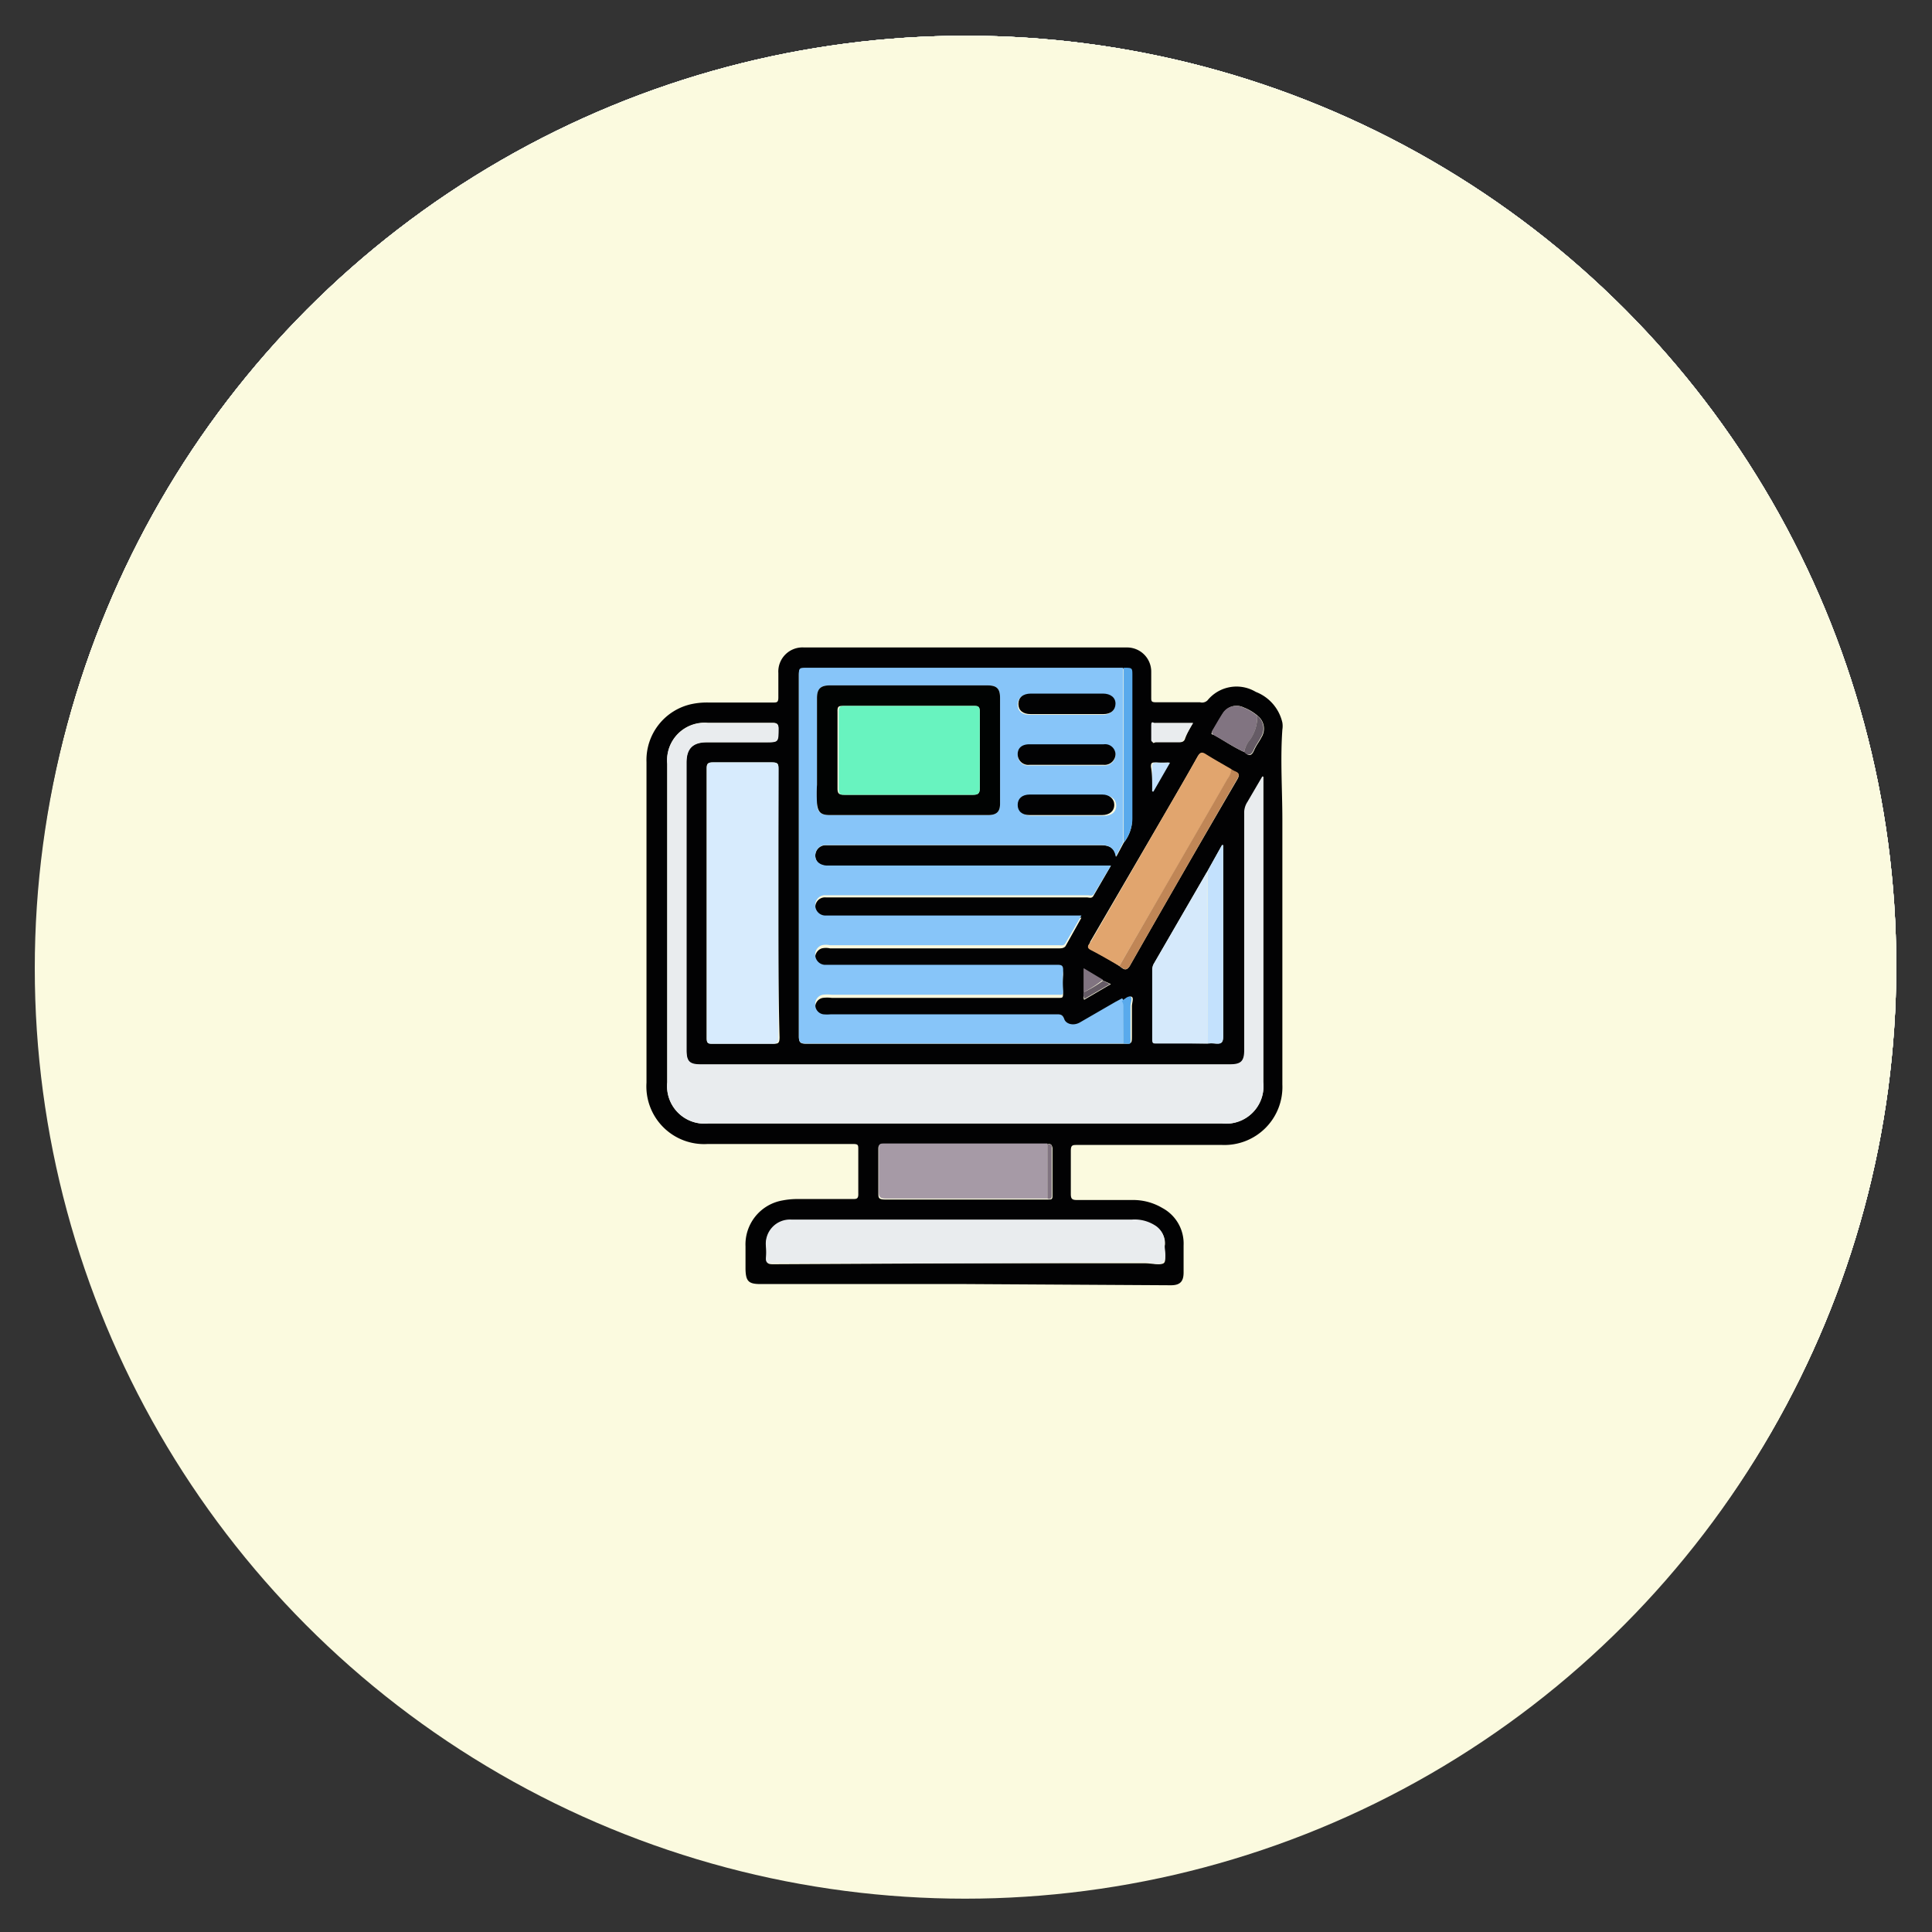 <svg id="Layer_1" data-name="Layer 1" xmlns="http://www.w3.org/2000/svg" xmlns:xlink="http://www.w3.org/1999/xlink" viewBox="0 0 80 80"><rect x="0" y="0" width="80" height="80" fill="#333333" stroke="none"/><defs><style>.cls-1{fill:none;}.cls-2{fill:#fbeeee;}.cls-3{fill:#030303;}.cls-4{fill:#fc4f7b;}.cls-5{fill:#fd4f7c;}.cls-6{fill:#d4daeb;}.cls-7{fill:#d13d69;}.cls-8{fill:#cf3c68;}.cls-9{fill:#d1d8e8;}.cls-10{fill:#c6cee1;}.cls-11{fill:#efbf86;}.cls-12{fill:#684a4a;}.cls-13{fill:#e3ad77;}.cls-14{fill:#674a4a;}.cls-15{fill:#594045;}.cls-16{fill:#cd986c;}.cls-17{fill:#e0ab75;}.cls-18{fill:#eafbf1;}.cls-19{clip-path:url(#clip-path);}.cls-20{fill:url(#linear-gradient);}.cls-21{clip-path:url(#clip-path-2);}.cls-22{fill:url(#linear-gradient-2);}.cls-23{fill:#ecf6fc;}.cls-24{fill:#1166b2;}.cls-25{fill:#fbfadf;}.cls-26{fill:#d0d2d3;}.cls-27{fill:#fcfcfc;}.cls-28{fill:#2a2822;}.cls-29{fill:#f9a64a;}.cls-30{fill:#c5c7ca;}.cls-31{fill:#f6964d;}.cls-32{fill:#bdc0c4;}.cls-33{fill:#010101;}.cls-34{fill:#fc6913;}.cls-35{fill:#fff;}.cls-36{fill:#030304;}.cls-37{fill:#fafafa;}.cls-38{fill:#8fd6f7;}.cls-39{fill:#8ed6f6;}.cls-40{fill:#74ccf6;}.cls-41{fill:#71c4ec;}.cls-42{fill:#3f6e91;}.cls-43{fill:#355d7b;}.cls-44{fill:#d7606b;}.cls-45{fill:#d04750;}.cls-46{fill:#030404;}.cls-47{fill:#bee1f5;}.cls-48{fill:#d8ecf8;}.cls-49{fill:#040404;}.cls-50{fill:#070808;}.cls-51{fill:#020202;}.cls-52{fill:#61b4e6;}.cls-53{fill:#44a6d6;}.cls-54{fill:#f2bf5e;}.cls-55{fill:#010202;}.cls-56{fill:#43a5d5;}.cls-57{fill:#44a6d7;}.cls-58{fill:#43a3d3;}.cls-59{fill:#798289;}.cls-60{fill:#020203;}.cls-61{fill:#43a4d5;}.cls-62{fill:#96e2f8;}.cls-63{fill:#d6afeb;}.cls-64{fill:#d4ade9;}.cls-65{fill:#c794e2;}.cls-66{fill:#c693e1;}.cls-67{fill:#fbfbfb;}.cls-68{fill:#87c5f9;}.cls-69{fill:#e9ecee;}.cls-70{fill:#d7ebfd;}.cls-71{fill:#a69aa6;}.cls-72{fill:#e1a56e;}.cls-73{fill:#d5e9fb;}.cls-74{fill:#c3e1fd;}.cls-75{fill:#c08656;}.cls-76{fill:#59aaec;}.cls-77{fill:#817481;}.cls-78{fill:#655b65;}.cls-79{fill:#010302;}.cls-80{fill:#68f3bf;}</style><clipPath id="clip-path"><path class="cls-1" d="M44.12,36.36V45.6a3.89,3.89,0,0,1-.9,2.75,3.42,3.42,0,0,1-2.61,1,3.3,3.3,0,0,1-2.57-1,3.93,3.93,0,0,1-.88-2.75V36.36L32.32,34.3V45.57a9,9,0,0,0,1.07,4.53,7,7,0,0,0,2.92,2.78,10.26,10.26,0,0,0,8.47,0,7.18,7.18,0,0,0,3-2.78A8.35,8.35,0,0,0,49,45.57V33.71Z"/></clipPath><linearGradient id="linear-gradient" x1="-33.46" y1="69.25" x2="-32.47" y2="69.25" gradientTransform="translate(825.11 -1605.11) scale(23.81)" gradientUnits="userSpaceOnUse"><stop offset="0" stop-color="#f17c21"/><stop offset="1" stop-color="#da5b26"/></linearGradient><clipPath id="clip-path-2"><path class="cls-1" d="M37.22,29.16a.24.24,0,0,1-.06-.45l1-.43,2.07-.88,2.06.88,1,.43a.23.23,0,1,1-.18.43L40.24,27.9l-2.89,1.24-.1,0h0m3.16-2.94a2.17,2.17,0,0,0-.84.16l-9.92,4-.34.22a.75.75,0,0,0-.25,1V33l-.29.29v1.48h1.18V33.29l-.3-.29V31.82l8.55,3.54.59-.3A2.86,2.86,0,0,1,40,34.77h.89a3.1,3.1,0,0,1,1.75.53l.53.35L51,31.3a.41.41,0,0,0,.19-.2.48.48,0,0,0-.24-.66l-9.73-4.05A2.13,2.13,0,0,0,40.38,26.22Z"/></clipPath><linearGradient id="linear-gradient-2" x1="-34.42" y1="64.62" x2="-33.43" y2="64.62" gradientTransform="matrix(0, -8.62, -8.62, 0, 597.31, -261.21)" gradientUnits="userSpaceOnUse"><stop offset="0" stop-color="#f17c21"/><stop offset="0.34" stop-color="#ed7722"/><stop offset="0.74" stop-color="#e36824"/><stop offset="1" stop-color="#da5b26"/></linearGradient></defs><g id="about_us" data-name="about us"><circle class="cls-2" cx="40" cy="40" r="38.52"/><path class="cls-3" d="M59.75,54.13c-.46.56-.91.5-1.16-.15,0-1.58,0-3.16,0-4.74a1.12,1.12,0,0,0-.38-1,1,1,0,0,0-.65-.39c-.78-.24-1.57-.46-2.36-.69a.26.26,0,0,0-.3.07L53.67,48.5a.36.36,0,0,0-.1.28c0,1.7,0,3.41,0,5.12-.07.34-.23.61-.62.6s-.53-.26-.57-.6c0-1.25,0-2.51,0-3.77a3.89,3.89,0,0,0,0-1.49c-.19-.44-.68-.75-1-1.11s-.45-.46-1-.12A3.47,3.47,0,0,1,51.11,50c0,1.31,0,2.62,0,3.93,0,.34-.22.6-.58.6a.58.58,0,0,1-.6-.54c0-1.48,0-3,0-4.46a1.77,1.77,0,0,0-.54-1.31,1.57,1.57,0,0,0-.79-.52c-1.13-.42-2.26-.82-3.39-1.25-.23-.09-.33,0-.46.17-.42.66-.86,1.3-1.3,1.95a1.21,1.21,0,0,1-2,.2,6.54,6.54,0,0,0-.81-.76v5.94c-.19.52-.53.71-.9.51a.77.77,0,0,1-.31-.51c0-.11,0-.23,0-.34,0-1.76,0-3.53,0-5.29a.42.42,0,0,0-.06-.33l-.78.79a1.23,1.23,0,0,1-2.05-.21c-.44-.65-.88-1.3-1.3-2a.32.32,0,0,0-.46-.15l-3.36,1.23a1.61,1.61,0,0,0-.87.6,1.68,1.68,0,0,0-.48,1.29c0,1.47,0,2.94,0,4.41a.58.58,0,0,1-.56.54c-.35,0-.52-.22-.62-.53,0-1.42,0-2.85,0-4.27a3,3,0,0,1,.29-1.46c.2-.34.09-.47-.22-.59s-.28-.08-.4.06a6.14,6.14,0,0,1-.45.43,2.46,2.46,0,0,1-2.11.68,3.07,3.07,0,0,1-1.74-1.06.34.34,0,0,0-.49-.09c-.49.27-1,.51-1.51.76a1.18,1.18,0,0,0-.56.45,1.06,1.06,0,0,0-.3.83V54c-.16.41-.38.59-.69.51s-.48-.37-.47-.73v-4a2.44,2.44,0,0,1,1.4-2.3l1.49-.75a5.24,5.24,0,0,1-2-1.53.75.75,0,0,1-.17-.78,8.6,8.6,0,0,0,.48-2.84,17,17,0,0,1,.23-2.84,4.82,4.82,0,0,1,7.68-2.89,5.09,5.09,0,0,1,2,3.66c.12,1.19.06,2.39.24,3.58a4.34,4.34,0,0,0,.3,1.23.79.79,0,0,1-.13.89,5.23,5.23,0,0,1-2,1.5.68.68,0,0,0,.87.11c1.05-.51,2.18-.83,3.27-1.24a1.2,1.2,0,0,0,.81-.64,3.73,3.73,0,0,1,.83-.91.88.88,0,0,0,.25-.6,3,3,0,0,0-.9-2.6,6.21,6.21,0,0,1-1.57-4.43A10.54,10.54,0,0,0,32.88,34a7.82,7.82,0,0,1,.33-5.39,5.18,5.18,0,0,1,4.68-3.08c2.94-.08,5.89,0,8.83,0,.43,0,.68.21.67.63,0,2.3.08,4.6,0,6.9A3.81,3.81,0,0,1,47,34.42,3.39,3.39,0,0,0,46.78,36,7.41,7.41,0,0,1,46,39.69a6.61,6.61,0,0,1-1.5,1.94.52.52,0,0,0-.21.5.75.75,0,0,1,0,.15,2.36,2.36,0,0,0,1,2.48s.11.09.12.14c.1.48.51.55.87.68.75.26,1.5.53,2.24.82a1,1,0,0,0,.81,0,5.08,5.08,0,0,1,.52-.15c.93-.29.69-.17.73-1a.43.43,0,0,0-.19-.39,4.37,4.37,0,0,1-1.66-3.57,3.49,3.49,0,0,0-.33-1.55,3.59,3.59,0,0,1,2.95-4.94c2-.14,3.93,0,5.9-.05.4,0,.66.2.66.55A33.83,33.83,0,0,1,57.83,39a2.15,2.15,0,0,1-.26.87,2.48,2.48,0,0,0-.29,1.41A4.28,4.28,0,0,1,55.6,45c-.34.26-.14.62-.16.93s.25.26.43.31l1.92.55a2.46,2.46,0,0,1,1.91,1.95s0,0,0,0ZM42,44.42l1-.67a.27.27,0,0,0,.14-.25v-.83c-.06,0-.08,0-.1,0l-.29.12a6.79,6.79,0,0,1-3.33.56,6.49,6.49,0,0,1-2.25-.61c-.09,0-.19-.18-.3,0A1.61,1.61,0,0,0,37,43.78l1.18.79,1.61,1.11c.1.07.18.14.3,0C40.74,45.28,41.4,44.9,42,44.42ZM24,40.74c-.52-.29-.57-.67-.16-1.1a5.5,5.5,0,0,0,.76-.84.93.93,0,0,1,.65-.31,7.18,7.18,0,0,1,3.37.94,6.36,6.36,0,0,1,1.57,1.41,3.47,3.47,0,0,0,0-.92,4.21,4.21,0,0,0-1.59-3.24,3.62,3.62,0,0,0-4.29,0,3.73,3.73,0,0,0-.52.45,4.84,4.84,0,0,0-1.11,3.61c0,.14.05.23.18.25a.72.72,0,0,1,.45.4,3.09,3.09,0,0,0,1.54,2.82,2.93,2.93,0,0,0,1.49.46,3.07,3.07,0,0,0,2.91-1.81,1.11,1.11,0,0,0-.05-1.43,4.81,4.81,0,0,0-3-1.69,1.14,1.14,0,0,0-1.3.44A1,1,0,0,1,24,40.74Zm25.77-.88a9.65,9.65,0,0,1,.13,1.86,3.16,3.16,0,0,0,1.47,2.44,3,3,0,0,0,3.44,0,3.4,3.4,0,0,0,1.32-3.25,2.81,2.81,0,0,1,.17-1.08,2,2,0,0,0,.39-1,20.63,20.63,0,0,0,.08-2.61c0-.26-.15-.25-.33-.25-1.48,0-3,0-4.44,0a2.49,2.49,0,0,0-2,.81A2.33,2.33,0,0,0,49.75,39.86ZM34.44,35.53a6.16,6.16,0,0,0,.33,2.92A5.5,5.5,0,0,0,38.61,42a4.81,4.81,0,0,0,2.32.12,5.68,5.68,0,0,0,4.66-6.56,4.09,4.09,0,0,1,.21-1.2,5,5,0,0,0,.44-2.21c0-1.71,0-3.42,0-5.13,0-.28-.06-.38-.36-.38-2.61,0-5.21,0-7.82,0a3.26,3.26,0,0,0-1.16.2,4,4,0,0,0-2,1.28,4.39,4.39,0,0,0-1.1,2.79,8,8,0,0,0,.38,3.33A3,3,0,0,1,34.44,35.53ZM40.9,46.6c.43.42.84.81,1.23,1.22.2.21.3.23.47,0,.43-.68.89-1.35,1.34-2a.59.59,0,0,0-.22-.95.19.19,0,0,0-.24,0Zm-4.5-1.84a2.52,2.52,0,0,0-.53.5c-.11.12,0,.22.09.31.49.75,1,1.48,1.48,2.24.16.24.25.21.42,0,.33-.36.68-.7,1-1,.18-.18.17-.26,0-.39-.75-.5-1.49-1-2.23-1.52Zm-11.26.9A4.29,4.29,0,0,1,25,46.75a.17.17,0,0,0,.05.18c.95,1,1.75,1,2.67,0a.14.14,0,0,0,0-.17,2.15,2.15,0,0,1-.1-.87c0-.13,0-.19-.18-.16A4.46,4.46,0,0,1,25.14,45.66Zm26.57,0c0,.28-.14.51.1.73s.68.67,1,1c.13.14.21.13.34,0a9.07,9.07,0,0,1,.82-.82.74.74,0,0,0,.25-.89,4.48,4.48,0,0,1-1.21.17A4.18,4.18,0,0,1,51.71,45.64ZM22.43,43.3c0,.5-.48,1-.18,1.42a2.82,2.82,0,0,0,1.26.86l.24.11c.08,0,.18,0,.19-.06s.11-.45-.09-.61A5.66,5.66,0,0,1,22.43,43.3Zm7.91,0A4.7,4.7,0,0,1,29,45a.32.32,0,0,0-.13.18.82.82,0,0,0,0,.49c0,.08.13,0,.2,0a4.14,4.14,0,0,0,1.45-.91c.08-.08.18-.16.14-.3C30.55,44.11,30.46,43.74,30.34,43.29Z"/><path class="cls-4" d="M30.55,48.26a1.61,1.61,0,0,1,.87-.6l3.36-1.23a.32.32,0,0,1,.46.15c.42.66.86,1.31,1.3,2a1.23,1.23,0,0,0,2.05.21l.78-.79a.42.42,0,0,1,.06.33c0,1.76,0,3.53,0,5.29,0,.11,0,.23,0,.34H33.79c0-.76,0-1.51,0-2.26s-.2-.78-.79-.75A11.09,11.09,0,0,0,30.55,48.26Z"/><path class="cls-5" d="M40.62,53.92V48a6.54,6.54,0,0,1,.81.76,1.21,1.21,0,0,0,2-.2c.44-.65.88-1.29,1.3-1.95.13-.2.23-.26.46-.17,1.13.43,2.26.83,3.39,1.25a1.57,1.57,0,0,1,.79.52c-.56.57-1.11,1.15-1.68,1.72a2.91,2.91,0,0,0-.71,1c-.59,0-.77.16-.78.76,0,.75,0,1.51,0,2.26Z"/><path class="cls-6" d="M21.71,48.88a1.18,1.18,0,0,1,.56-.45c.5-.25,1-.49,1.51-.76a.34.34,0,0,1,.49.09A3.07,3.07,0,0,0,26,48.82a2.46,2.46,0,0,0,2.11-.68,6.14,6.14,0,0,0,.45-.43c.12-.14.23-.13.4-.06s.42.25.22.59a3,3,0,0,0-.29,1.46c0,1.42,0,2.85,0,4.27h-5c0-.94,0-1.88,0-2.82,0-.54-.17-.71-.7-.75a.82.82,0,0,0-.37-.59A7.59,7.59,0,0,1,21.71,48.88Z"/><path class="cls-6" d="M53.59,53.9c0-1.71,0-3.42,0-5.12a.36.36,0,0,1,.1-.28l1.23-1.23a.26.26,0,0,1,.3-.07c.79.23,1.58.45,2.36.69a1,1,0,0,1,.65.39c0,.17-.16.25-.26.36a9.06,9.06,0,0,0-1,1.06c-.58-.11-.83.1-.83.7,0,1.17,0,2.33,0,3.5Z"/><path class="cls-7" d="M47,50.9a2.91,2.91,0,0,1,.71-1c.57-.57,1.12-1.15,1.68-1.72A1.77,1.77,0,0,1,50,49.5c0,1.49,0,3,0,4.46H47.41c0-.76,0-1.53,0-2.29A.8.8,0,0,0,47,50.9Z"/><path class="cls-8" d="M30.55,48.26A11.09,11.09,0,0,1,33,50.9a.85.85,0,0,0-.37.79c0,.75,0,1.51,0,2.26H30.07c0-1.47,0-2.94,0-4.41A1.68,1.68,0,0,1,30.55,48.26Z"/><path class="cls-9" d="M51.12,53.9c0-1.31,0-2.62,0-3.93a3.47,3.47,0,0,0-.83-2.56c.6-.34.6-.34,1,.12s.85.67,1,1.11a3.89,3.89,0,0,1,0,1.49c0,1.26,0,2.52,0,3.77Z"/><path class="cls-10" d="M57,49.7a9.06,9.06,0,0,1,1-1.06c.1-.11.25-.19.26-.36a1.12,1.12,0,0,1,.38,1c0,1.58,0,3.16,0,4.74h-1.3c0-1.2,0-2.39,0-3.59A.75.75,0,0,0,57,49.7Z"/><path class="cls-10" d="M21.71,48.88a7.59,7.59,0,0,0,1.1.94.82.82,0,0,1,.37.59.7.7,0,0,0-.46.76c0,.93,0,1.87,0,2.81h-1.3V49.71A1.06,1.06,0,0,1,21.71,48.88Z"/><path class="cls-3" d="M57,49.7a.75.75,0,0,1,.33.69c0,1.2,0,2.39,0,3.59-.09.31-.26.54-.61.52s-.53-.26-.57-.6c0-1.17,0-2.33,0-3.5C56.13,49.8,56.38,49.59,57,49.7Z"/><path class="cls-3" d="M22.71,54c0-.94,0-1.88,0-2.81a.7.7,0,0,1,.46-.76c.53,0,.69.21.7.75,0,.94,0,1.88,0,2.82a.59.59,0,0,1-.57.52A.61.61,0,0,1,22.71,54Z"/><path class="cls-3" d="M47,50.9a.8.8,0,0,1,.39.77c0,.76,0,1.53,0,2.29-.09.32-.27.57-.63.54s-.5-.26-.55-.58c0-.75,0-1.51,0-2.26C46.25,51.06,46.43,50.88,47,50.9Z"/><path class="cls-3" d="M32.61,54c0-.75,0-1.51,0-2.26A.85.85,0,0,1,33,50.9c.59,0,.79.15.79.75s0,1.5,0,2.26c0,.32-.2.57-.55.59S32.7,54.28,32.61,54Z"/><path class="cls-11" d="M45.59,35.57a5.68,5.68,0,0,1-4.66,6.56A4.81,4.81,0,0,1,38.61,42c0-.16-.14-.27-.22-.4a5.66,5.66,0,0,1-.85-2.79c0-1.47,0-3,0-4.43a1.22,1.22,0,0,1,.4-.92,1.61,1.61,0,0,1,1.1-.34,12.24,12.24,0,0,1,4,.2,6.39,6.39,0,0,0,1.28.35A2.13,2.13,0,0,0,45.59,35.57Z"/><path class="cls-12" d="M45.59,35.57a2.13,2.13,0,0,1-1.28-1.89v-.22a.54.54,0,0,0,.57-.42.57.57,0,0,0-.25-.66,3.94,3.94,0,0,0-.45-.36,7.91,7.91,0,0,0-3.92-1.21,20.12,20.12,0,0,0-2.8,0c-.08-.21-.28-.29-.42-.44a2.42,2.42,0,0,1-.57-2.67c.11-.31.36-.52.44-.84a3.26,3.26,0,0,1,1.16-.2c2.61,0,5.21,0,7.82,0,.3,0,.36.1.36.38,0,1.71,0,3.42,0,5.13a5,5,0,0,1-.44,2.21A4.09,4.09,0,0,0,45.59,35.57Z"/><path class="cls-13" d="M44.31,33.46v.22A6.39,6.39,0,0,1,43,33.33a12.24,12.24,0,0,0-4-.2,1.61,1.61,0,0,0-1.1.34,1.22,1.22,0,0,0-.4.92c0,1.48,0,3,0,4.43a5.66,5.66,0,0,0,.85,2.79c.08.13.21.24.22.4a5.5,5.5,0,0,1-3.84-3.56,6.16,6.16,0,0,1-.33-2.92,2,2,0,0,0,1.18-1.44c.47-.07.62-.23.63-.7a8.81,8.81,0,0,0,0-.89c0-.27.07-.37.34-.41a16.39,16.39,0,0,1,4.64,0,4.9,4.9,0,0,1,2.67,1.17A.59.59,0,0,0,44.31,33.46Z"/><path class="cls-11" d="M56.11,40.86a3.4,3.4,0,0,1-1.32,3.25,3,3,0,0,1-3.44,0,9.33,9.33,0,0,1-.24-2.47,1.27,1.27,0,0,1,1.41-1.36,15.5,15.5,0,0,1,1.67.18C54.83,40.61,55.47,40.74,56.11,40.86Z"/><path class="cls-14" d="M50,36.75a2.49,2.49,0,0,1,2-.81c1.48,0,3,0,4.44,0,.18,0,.34,0,.33.25a20.63,20.63,0,0,1-.08,2.61,2,2,0,0,1-.39,1l-.86-.55a.68.68,0,0,0-.49-.74c-.21-.08-.42-.17-.64-.23a14.42,14.42,0,0,0-3-.39.73.73,0,0,0-.71.37c-.24,0-.36-.15-.47-.32A1.42,1.42,0,0,1,50,36.75Z"/><path class="cls-14" d="M24.26,36.69a3.62,3.62,0,0,1,4.29,0,4.21,4.21,0,0,1,1.59,3.24,3.47,3.47,0,0,1,0,.92,6.36,6.36,0,0,0-1.57-1.41,7.18,7.18,0,0,0-3.37-.94.93.93,0,0,0-.65.31A2.57,2.57,0,0,1,24.26,36.69Z"/><path class="cls-15" d="M35.62,34.09a2,2,0,0,1-1.18,1.44,3,3,0,0,0-.27-1.26,8,8,0,0,1-.38-3.33,4.39,4.39,0,0,1,1.1-2.79,4,4,0,0,1,2-1.28c-.08.32-.33.53-.44.84A2.42,2.42,0,0,0,37,30.38c.14.15.34.23.42.44l-1.3.16a1.21,1.21,0,0,0-1,.95,5.61,5.61,0,0,0,0,1.53A.62.62,0,0,0,35.62,34.09Z"/><path class="cls-11" d="M29.2,42.87a3.07,3.07,0,0,1-2.91,1.81,2.93,2.93,0,0,1-1.49-.46c0-.11-.05-.22-.08-.33-.25-.83-.36-1.63.51-2.19l0,0c.4-.83,1-.71,1.63-.34A7.53,7.53,0,0,1,29.2,42.87Z"/><path class="cls-13" d="M55.42,39.23l.86.55a2.81,2.81,0,0,0-.17,1.08c-.64-.12-1.28-.25-1.92-.35a15.5,15.5,0,0,0-1.67-.18,1.27,1.27,0,0,0-1.41,1.36,9.33,9.33,0,0,0,.24,2.47,3.16,3.16,0,0,1-1.47-2.44,9.65,9.65,0,0,0-.13-1.86l.9-1a1.84,1.84,0,0,0,.89.2,9.3,9.3,0,0,1,3,.53C55,39.74,55.17,39.64,55.42,39.23Z"/><path class="cls-13" d="M29.2,42.87a7.53,7.53,0,0,0-2.31-1.54c-.66-.37-1.23-.49-1.63.34l0,0c-.87.56-.76,1.36-.51,2.19,0,.11.06.22.08.33a3.09,3.09,0,0,1-1.54-2.82l.72-.66a1,1,0,0,0,.9-.55,1.14,1.14,0,0,1,1.3-.44,4.81,4.81,0,0,1,3,1.69A1.11,1.11,0,0,1,29.2,42.87Z"/><path class="cls-16" d="M38.22,44.57,37,43.78a1.61,1.61,0,0,1-.16-1.08c.11-.15.21,0,.3,0a6.49,6.49,0,0,0,2.25.61,6.79,6.79,0,0,0,3.33-.56l.29-.12s0,0,.1,0v.83a.27.27,0,0,1-.14.25l-1,.67-.26,0a8.07,8.07,0,0,1-2.5.15C38.9,44.54,38.56,44.35,38.22,44.57Z"/><path class="cls-8" d="M40.9,46.6l2.58-1.76a.19.19,0,0,1,.24,0,.59.59,0,0,1,.22.95c-.45.67-.91,1.34-1.34,2-.17.27-.27.25-.47,0C41.74,47.41,41.33,47,40.9,46.6Z"/><path class="cls-15" d="M24,40.74l-.72.66a.72.72,0,0,0-.45-.4c-.13,0-.18-.11-.18-.25a4.84,4.84,0,0,1,1.11-3.61,3.73,3.73,0,0,1,.52-.45,2.57,2.57,0,0,0,.32,2.11,5.5,5.5,0,0,1-.76.84C23.41,40.07,23.46,40.45,24,40.74Z"/><path class="cls-8" d="M36.4,44.76l.23.14c.74.51,1.48,1,2.23,1.52.21.13.22.21,0,.39-.36.33-.71.67-1,1-.17.18-.26.21-.42,0-.48-.76-1-1.49-1.48-2.24-.06-.09-.2-.19-.09-.31A2.52,2.52,0,0,1,36.4,44.76Z"/><path class="cls-17" d="M25.14,45.66a4.46,4.46,0,0,0,2.35,0c.15,0,.18,0,.18.16a2.15,2.15,0,0,0,.1.87.14.14,0,0,1,0,.17C26.82,48,26,48,25.07,46.93a.17.17,0,0,1-.05-.18A4.29,4.29,0,0,0,25.14,45.66Z"/><path class="cls-17" d="M51.71,45.64a4.18,4.18,0,0,0,1.31.2,4.48,4.48,0,0,0,1.21-.17.74.74,0,0,1-.25.89,9.07,9.07,0,0,0-.82.82c-.13.13-.21.14-.34,0-.33-.34-.66-.68-1-1S51.76,45.92,51.71,45.64Z"/><path class="cls-15" d="M50.65,38.86l-.9,1a2.33,2.33,0,0,1,.2-3.11,1.42,1.42,0,0,0,.16,1.17c.11.17.23.33.47.32A1.45,1.45,0,0,0,50.65,38.86Z"/><path class="cls-17" d="M38.22,44.57c.34-.22.68,0,1,0a8.07,8.07,0,0,0,2.5-.15l.26,0c-.58.48-1.24.86-1.85,1.3-.12.1-.2,0-.3,0Z"/><path class="cls-15" d="M22.43,43.3A5.66,5.66,0,0,0,23.85,45c.2.16.09.41.09.61s-.11.09-.19.06l-.24-.11a2.82,2.82,0,0,1-1.26-.86C22,44.26,22.46,43.8,22.43,43.3Z"/><path class="cls-14" d="M30.34,43.29c.12.45.21.82.31,1.18,0,.14-.06.22-.14.3a4.14,4.14,0,0,1-1.45.91c-.07,0-.17.07-.2,0a.82.82,0,0,1,0-.49A.32.32,0,0,1,29,45,4.7,4.7,0,0,0,30.34,43.29Z"/><path class="cls-3" d="M35.62,34.09a.62.62,0,0,1-.53-.63,5.61,5.61,0,0,1,0-1.53,1.21,1.21,0,0,1,1-.95l1.3-.16a20.12,20.12,0,0,1,2.8,0A7.91,7.91,0,0,1,44.18,32a3.94,3.94,0,0,1,.45.36.57.57,0,0,1,.25.66.54.54,0,0,1-.57.42.59.59,0,0,1-.41-.19,4.9,4.9,0,0,0-2.67-1.17,16.39,16.39,0,0,0-4.64,0c-.27,0-.36.14-.34.41a8.81,8.81,0,0,1,0,.89C36.24,33.86,36.09,34,35.62,34.09Z"/><path class="cls-3" d="M50.65,38.86a1.45,1.45,0,0,1-.07-.62.73.73,0,0,1,.71-.37,14.42,14.42,0,0,1,3,.39c.22.06.43.15.64.23a.68.68,0,0,1,.49.74c-.25.41-.46.51-.84.36a9.3,9.3,0,0,0-3-.53A1.84,1.84,0,0,1,50.65,38.86Z"/></g><g id="educrypt"><circle class="cls-18" cx="40" cy="40" r="38.52"/><g class="cls-19"><rect class="cls-20" x="30.28" y="35.03" width="20.72" height="17.44" transform="matrix(0.04, -1, 1, 0.04, -4.69, 82.61)"/></g><g class="cls-21"><rect class="cls-22" x="28.74" y="26.22" width="22.6" height="9.44"/></g></g><g id="codescquadz"><circle class="cls-23" cx="40" cy="40" r="38.52"/><path class="cls-24" d="M57.39,39.63a17.17,17.17,0,0,1-9.51,15.58,17.47,17.47,0,0,1-5.28,1.66,17.64,17.64,0,0,1-14.12-4.1A16.67,16.67,0,0,1,23,43.32a15.23,15.23,0,0,1-.33-3.75,16.63,16.63,0,0,1,4-10.46A17.54,17.54,0,0,1,56,33.33a15.23,15.23,0,0,1,1.2,4.29c.1.79.16,1.59.19,2M27.46,49.93l.23,0,5.65-1.4a.4.4,0,0,0,.28-.23q3.1-5.9,6.22-11.8c0-.06.07-.11.11-.19l.12.22L46.18,48.2a.43.43,0,0,0,.3.26l5.38,1.37.53.13,0,0-12.5-24c-4.17,8-8.31,16-12.46,24.06M39.1,39l-.05,0c-.11.18-.22.35-.32.54l-4.7,9c-.07.15,0,.19.1.25l5.8,3.31a.27.27,0,0,0,.31,0l5.46-3.32c.14-.08.16-.15.09-.29l-4.9-9.35a1.18,1.18,0,0,0-.11-.19l0,0,.07.18Q42.7,43.59,44.6,48c.08.17,0,.25-.11.34q-2.13,1.31-4.24,2.64a.35.35,0,0,1-.4,0q-2.19-1.31-4.38-2.58c-.15-.08-.17-.15-.1-.29l3.38-8.18L39.1,39m-4.36-5.59c-.6,1.57-1.19,3.08-1.77,4.61l.05,0,3.21-6.5a.25.25,0,0,0-.16,0l-5.61,3.29a.26.26,0,0,0-.14.24c0,2.55,0,5.09,0,7.64,0,.05,0,.1,0,.2.32-.45.61-.86.89-1.27a.33.33,0,0,0,0-.2l0-5.89a.32.32,0,0,1,.18-.32c1.05-.58,2.08-1.18,3.12-1.78l.18-.08m10.47,0,.2.11c1,.59,2.06,1.18,3.1,1.76a.32.32,0,0,1,.19.34c0,1.93,0,3.86,0,5.78a.85.85,0,0,0,.12.41c.21.32.45.63.67.95l.12.16,0,0v-.2l0-3c0-1.5,0-3,0-4.5a.37.37,0,0,0-.21-.36L44,31.66l-.19-.11,0,0L47,38.1l0,0c-.59-1.53-1.18-3.07-1.79-4.64"/></g><g id="pallycon"><circle class="cls-25" cx="40" cy="40" r="38.52"/><g id="pallycon-2" data-name="pallycon"><path class="cls-26" d="M47.93,44.29c.09-.59.31-1.14.44-1.72a31.49,31.49,0,0,0,.71-4.31,25.18,25.18,0,0,0,.15-2.6.56.56,0,0,0,0-.33,1.5,1.5,0,0,0-.37.34,3.49,3.49,0,0,1-5-.25c-.05-.06-.11-.11-.1-.2s.25.07.36.12a2.75,2.75,0,0,0,1.87.27,2.82,2.82,0,0,0,1.83-4.2,2.63,2.63,0,0,0-2.43-1.35c-.17,0-.37.07-.52-.08a3.52,3.52,0,0,1,2.75-.22,3.45,3.45,0,0,1,1.92,1.56,3.34,3.34,0,0,1,.3,2.85,2.1,2.1,0,0,0,0,1.42,5,5,0,0,0,.93,1.68,11.52,11.52,0,0,0,3.17,2.56c.5.3,1,.5,1.52.83-.15.18-.32,0-.47,0A10.84,10.84,0,0,1,52,39.83a1.37,1.37,0,0,0-.23,0c-.27-.26-.65-.38-.93-.64s-.27-.09-.38.1a2.17,2.17,0,0,0,.06,2.25,6.43,6.43,0,0,0,1.9,2,8.18,8.18,0,0,0,2.19,1,4.9,4.9,0,0,0,1.36.37,2.14,2.14,0,0,1-.57.93c-.15.14-.35.25-.39.48a.47.47,0,0,0-.32.12,4.87,4.87,0,0,1-2.59.77s-.06-.07-.09-.07a5.34,5.34,0,0,1-2.34-1.08,4.46,4.46,0,0,1-.76-.68,5.81,5.81,0,0,1-.75-.95A.36.36,0,0,0,47.93,44.29Z"/><path class="cls-27" d="M44.79,30c.15.15.35.08.52.08a2.63,2.63,0,0,1,2.43,1.35,2.82,2.82,0,0,1-1.83,4.2A2.75,2.75,0,0,1,44,35.34c-.11-.05-.22-.15-.36-.12h0s0-.07-.08-.08h0s0-.07-.08-.08a4.11,4.11,0,0,1-.75-1,2.26,2.26,0,0,1-.19-1.49l.09.3a2,2,0,1,0,3.67-1.37,2,2,0,0,0-1.86-1.23C44.51,30,44.65,30,44.79,30Z"/><path class="cls-28" d="M44.48,30.21a2,2,0,0,1,.76,3.8,2,2,0,0,1-2.57-1.2l-.09-.3,0-.23a2.13,2.13,0,0,1,.36-1.22A2.06,2.06,0,0,1,44.48,30.21Z"/><path class="cls-29" d="M52.08,47.24a4.87,4.87,0,0,0,2.59-.77.47.47,0,0,1,.32-.12c.15.13.31.25.45.38.39.37.34.7-.15.91a1.77,1.77,0,0,1-.37.12,9.54,9.54,0,0,0-2.11.64l-5.13,1.84a.86.86,0,0,1-.23.06.24.24,0,0,1-.24-.1c-.06-.09,0-.17,0-.25a4.18,4.18,0,0,1,.67-.66c.11-.11.27-.18.35-.32h0l.12-.08a4,4,0,0,0,.65-.57.61.61,0,0,1,.23-.15c.47-.18.95-.37,1.41-.57.14-.06.32-.08.36-.27l.43,0A1.42,1.42,0,0,0,52.08,47.24Z"/><path class="cls-30" d="M58.32,41.15a1.18,1.18,0,0,0,.2.79c0,.1.16.21.07.32s-.24.07-.37.05a6.08,6.08,0,0,1-1.49-.5.58.58,0,0,0-.27-.09c-.15.44.27.62.42.94a1.29,1.29,0,0,1-.8,0A4.8,4.8,0,0,1,54.7,42l-.49-.32c-.14-.09-.22,0-.28.1a.66.66,0,0,0,0,.46c.06.17.13.35.18.52s0,.24-.19.17a2,2,0,0,1-.55-.3,4.26,4.26,0,0,1-1.27-1.78,5.37,5.37,0,0,1-.34-1.05,1.37,1.37,0,0,1,.23,0,10.84,10.84,0,0,0,2.94.83c.15,0,.32.18.47,0a1.54,1.54,0,0,0,.79.16s.06.06.09.06a8.34,8.34,0,0,0,1.65.18A.9.9,0,0,0,58.32,41.15Z"/><path class="cls-31" d="M51,47.33c0,.19-.22.21-.36.27-.46.2-.94.39-1.41.57a.61.61,0,0,0-.23.15,4,4,0,0,1-.65.57s-.11,0-.12.08h0c-.14-.06-.26,0-.38,0-.36.09-.71.19-1.07.27-.09,0-.22.07-.28-.06a.26.26,0,0,1,.08-.28,2.14,2.14,0,0,1,.49-.46,14.6,14.6,0,0,1,2.18-1.24l.39-.19A6.11,6.11,0,0,0,51,47.33Z"/><path class="cls-32" d="M51,47.33a6.11,6.11,0,0,1-1.35-.28,9.7,9.7,0,0,1-1-.68,4.54,4.54,0,0,1-1-1.39,1.71,1.71,0,0,1,.23-.69.36.36,0,0,1,.21.17,5.81,5.81,0,0,0,.75.95,4.46,4.46,0,0,0,.76.68A5.34,5.34,0,0,0,52,47.17s.06,0,.09.07a1.42,1.42,0,0,1-.61.07Z"/><path class="cls-26" d="M57.92,41.06a8.34,8.34,0,0,1-1.65-.18s-.06,0-.09-.06c0-.21.12-.38.17-.57a5.61,5.61,0,0,0,.24-1.62c.26.16.29.4.41.59l0,.08c.18.45.18.45.6.2A3.8,3.8,0,0,1,57.92,41.06Z"/><path class="cls-27" d="M40,37.58a14.82,14.82,0,0,0-.45-1.86c-.14-.39-.32-.77-.47-1.16.65.29,1.23.7,1.85,1a9.38,9.38,0,0,1,1.06.65c0,.12-.08.15-.15.19l-1.69,1.08A.88.88,0,0,1,40,37.58Z"/><path class="cls-26" d="M43.52,35.05s.08,0,.08.08S43.53,35.09,43.52,35.05Z"/><path class="cls-26" d="M43.6,35.13s.08,0,.08.08S43.61,35.18,43.6,35.13Z"/><path class="cls-29" d="M47.7,45a4.27,4.27,0,0,0-.31.77A19.36,19.36,0,0,1,45,50.33a15.64,15.64,0,0,1-5.82,5,11.4,11.4,0,0,1-6.38,1.05,16.27,16.27,0,0,1-6-2,24.81,24.81,0,0,1-5.67-4.25L21,50c-.18-.2-.19-.21,0-.35l2.77-1.75a.87.87,0,0,0,.33-.27.76.76,0,0,0,.35-.17l15.17-9.61a1.73,1.73,0,0,0,.41-.3.88.88,0,0,0,.15,0l1.69-1.08c.07,0,.14-.07.15-.19A9.38,9.38,0,0,0,41,35.61c-.62-.35-1.2-.76-1.85-1-.13-.09-.25-.18-.39-.26l-8.47-5a2,2,0,0,0-.39-.19,7.33,7.33,0,0,0-1-.63l-6.77-4c-.08-.05-.17-.07-.22-.21a3.48,3.48,0,0,1,1.54-.69,5.58,5.58,0,0,1,2.66.21,14.14,14.14,0,0,1,3.29,1.43c3.31,1.92,6.7,3.71,10.07,5.54A25.88,25.88,0,0,0,42,32.07c.18.08.37.14.55.21l0,.23A2.26,2.26,0,0,0,42.77,34a4.11,4.11,0,0,0,.75,1s0,.08.08.08h0s0,.08.08.08h0c0,.09,0,.14.1.2a3.49,3.49,0,0,0,5,.25,1.5,1.5,0,0,1,.37-.34.56.56,0,0,1,0,.33,25.18,25.18,0,0,1-.15,2.6,31.49,31.49,0,0,1-.71,4.31c-.13.58-.35,1.13-.44,1.72A1.71,1.71,0,0,0,47.7,45Z"/><path class="cls-33" d="M40,37.58a1.73,1.73,0,0,1-.41.3L24.46,47.49a.76.76,0,0,1-.35.17,9.16,9.16,0,0,1-4.49-6.08,10.09,10.09,0,0,1,1.47-8.23A9.66,9.66,0,0,1,27,29.43a13.78,13.78,0,0,1,2.86-.33,2,2,0,0,1,.39.19l8.47,5c.14.08.26.17.39.26.15.39.33.77.47,1.16A14.82,14.82,0,0,1,40,37.58ZM28,33.89a.13.13,0,0,0-.13.12,1.72,1.72,0,0,0,0,.32v9.09c0,.14-.06.32.09.4s.29-.06.41-.15L31,41.77c1-.69,2-1.38,2.93-2.08.27-.19.27-.27.05-.49L33.75,39l-2.86-2.55-2.68-2.4A.56.56,0,0,0,28,33.89Z"/><path class="cls-32" d="M56,44.94a4.9,4.9,0,0,1-1.36-.37,8.18,8.18,0,0,1-2.19-1,6.43,6.43,0,0,1-1.9-2,2.17,2.17,0,0,1-.06-2.25c.11-.19.22-.23.38-.1s.66.38.93.64a5.37,5.37,0,0,0,.34,1.05,4.26,4.26,0,0,0,1.27,1.78,2,2,0,0,0,.55.3c.15.07.23,0,.19-.17s-.12-.35-.18-.52a.66.66,0,0,1,0-.46c.06-.13.14-.19.28-.1l.49.32a4.8,4.8,0,0,0,1.38.68,1.29,1.29,0,0,0,.8,0c-.15-.32-.57-.5-.42-.94a.58.58,0,0,1,.27.09,6.08,6.08,0,0,0,1.49.5c.13,0,.28.07.37-.05s0-.22-.07-.32a1.18,1.18,0,0,1-.2-.79c.67,0,1.33.1,2,.06a.31.31,0,0,1,.33.23.34.34,0,0,1-.19.39,4,4,0,0,1-1,.42.24.24,0,0,0-.19.11c.07.15.25.19.36.31.25.28.22.44-.14.53a4.17,4.17,0,0,1-1.41,0,1.07,1.07,0,0,0-.44,0c0,.14.11.23.16.34s.14.27,0,.41-.27.11-.41.09a6.33,6.33,0,0,1-1.05-.31,1.94,1.94,0,0,0-.7-.24,0,0,0,0,1,0,0h0l0,0c.07.22.27.35.38.54a2.4,2.4,0,0,1,.19.29C56.51,44.76,56.44,44.89,56,44.94Z"/><path class="cls-34" d="M28,33.89a.56.56,0,0,1,.26.17l2.68,2.4L33.75,39l.21.19c.22.22.22.3-.05.49-1,.7-1.95,1.39-2.93,2.08l-2.68,1.9c-.12.09-.24.24-.41.15s-.09-.26-.09-.4V34.33a1.72,1.72,0,0,1,0-.32A.13.13,0,0,1,28,33.89Z"/><path class="cls-35" d="M55.71,43.51l0,0h0a0,0,0,0,0,0,0Z"/><path class="cls-35" d="M48.27,49c0-.08.07-.07.12-.08Z"/></g></g><g id="ai"><circle class="cls-23" cx="40" cy="40" r="38.52"/><path class="cls-36" d="M48.89,52c.4-.07.56,0,.66.42a13.3,13.3,0,0,1,.23,2.6.41.41,0,0,1-.37.42,2.14,2.14,0,0,1-.36,0H30.94c-.64,0-.76-.11-.72-.76a11.54,11.54,0,0,1,.24-2.34A4.12,4.12,0,0,1,34,49.42c1-.09,2.09-.16,3.13-.21.22,0,.26-.08.26-.28s-.05-.25-.25-.26c-1.34,0-2.68-.08-4-.15a11.35,11.35,0,0,1-2.66-.29,4.53,4.53,0,0,1-3.19-3.85c-.15-1.56-.22-3.11-.27-4.67,0-.21-.05-.28-.27-.32a2.48,2.48,0,0,1-2-1.88,7.87,7.87,0,0,0-.24-1.07V34.63a6.12,6.12,0,0,0,.23-1,2.56,2.56,0,0,1,1.61-1.83c.27-.12.69,0,.82-.27a2.92,2.92,0,0,0,.11-.95v0a4.51,4.51,0,0,1,2.74-3.69,6.48,6.48,0,0,1,2.42-.4c.22,0,.33-.06.4-.29a2.16,2.16,0,0,1,1.67-1.53c.05,0,.12,0,.14-.06h.55s0,.05.09.05A2.14,2.14,0,0,1,37.06,26c.06.15.11.28.31.23s.44.11.56-.23a2.18,2.18,0,0,1,1.42-1.34c.11,0,.25,0,.35-.11h.54s0,0,0,0a2.18,2.18,0,0,1,1.83,1.46c.12.31.35.13.53.18s.23,0,.29-.18a2.16,2.16,0,0,1,1.7-1.44s.08,0,.09-.06h.54c.08.11.2.05.3.08a2.16,2.16,0,0,1,1.57,1.48c.08.26.2.3.44.32a6.48,6.48,0,0,1,2.14.3,4.58,4.58,0,0,1,3,4.25,1.21,1.21,0,0,0,.07.58c.09.15.35.08.53.13a2.5,2.5,0,0,1,1.88,1.91,8,8,0,0,1,0,3.88,2.42,2.42,0,0,1-2,1.9c-.25.06-.29.15-.29.37-.05,1.56-.12,3.11-.27,4.67a4.56,4.56,0,0,1-4.09,4c-1.89.14-3.79.22-5.7.26-.26,0-.34.07-.32.34s.07.19.21.19l2.65.17a4.55,4.55,0,0,1,2.91,1.08c.29.28.32.44.1.79a.55.55,0,0,1-.71-.1,3.16,3.16,0,0,0-1.9-.82c-.94-.08-1.88-.13-2.82-.2a.6.6,0,0,0-.72.39A2.38,2.38,0,0,1,39.87,52a2.5,2.5,0,0,1-2.27-1.61c-.05-.11,0-.27-.23-.25l-1.47.1a17.73,17.73,0,0,0-1.8.13,3.14,3.14,0,0,0-2.81,2.46,14,14,0,0,0-.15,1.59c0,.14.05.17.17.17l2.65,0,.21,0H48.7c.12,0,.17,0,.16-.16a10,10,0,0,0-.18-1.73A.54.54,0,0,1,48.89,52ZM39.45,26.18h1.68a1.19,1.19,0,0,0-1.31-.67,1.24,1.24,0,0,0-1,.67Zm-4.64-.67a1.16,1.16,0,0,0-.9.52c-.06.08-.16.17-.12.27s.18,0,.27,0a.58.58,0,0,0,.32,0l1.6,0c.17,0,.18-.06.1-.2A1.26,1.26,0,0,0,34.81,25.51Zm9.6.76,1.65.08c.19,0,.18-.06.11-.19a1.27,1.27,0,0,0-1.34-.65,1,1,0,0,0-.66.28c-.14.11-.34.25-.29.42s.29.06.44.07Zm-2.74,23a1.93,1.93,0,0,1,0-.24c.06-.3-.06-.38-.37-.37-.79,0-1.59,0-2.38,0-.63,0-.63,0-.61.65a1.68,1.68,0,1,0,3.35,0ZM53,37c0,.43,0,.85,0,1.27,0,.22.05.28.27.2a1.7,1.7,0,0,0,1.16-1.56,6.62,6.62,0,0,0-.1-3.19,1.52,1.52,0,0,0-1.19-1.12c-.19,0-.28,0-.26.22q0,.72.06,1.44C53,35.16,53,36.07,53,37Zm-27.41-.09a2.23,2.23,0,0,0,0,.23,1.62,1.62,0,0,0,1.12,1.33c.18.06.28.07.27-.18,0-.42,0-.86,0-1.29,0-1.39.06-2.79.14-4.18,0-.22-.07-.27-.26-.22a1.49,1.49,0,0,0-1.18,1.09A6.62,6.62,0,0,0,25.59,36.89ZM31,27.5a3.57,3.57,0,0,0-2.78,3c-.16,1.53-.22,3.07-.27,4.61a73.25,73.25,0,0,0,.28,9.25,3.57,3.57,0,0,0,2.83,3c.12,0,.23.06.35.07,1.91.14,3.82.22,5.73.26a114,114,0,0,0,11.4-.26,3.59,3.59,0,0,0,3.24-3.18C51.9,43.2,52,42.07,52,41a83.08,83.08,0,0,0-.18-10,3.67,3.67,0,0,0-3.36-3.58c-1.72-.12-3.45-.2-5.18-.24q-5.86-.15-11.7.24A1.71,1.71,0,0,0,31,27.5Z"/><path class="cls-37" d="M39.7,24.55c-.1.1-.24.07-.35.11A2.18,2.18,0,0,0,37.93,26c-.12.34-.36.18-.56.23s-.25-.08-.31-.23a2.14,2.14,0,0,0-1.74-1.4s-.08,0-.09-.05Z"/><path class="cls-37" d="M44.71,24.55s-.05.05-.09.06a2.16,2.16,0,0,0-1.7,1.44c-.06.17-.15.21-.29.18s-.41.13-.53-.18a2.18,2.18,0,0,0-1.83-1.46s0,0,0,0Z"/><path class="cls-38" d="M35.9,50.2l1.47-.1c.2,0,.18.14.23.25A2.5,2.5,0,0,0,39.87,52a2.38,2.38,0,0,0,2.43-1.45.6.6,0,0,1,.72-.39c.94.07,1.88.12,2.82.2a3.16,3.16,0,0,1,1.9.82.55.55,0,0,0,.71.1,1.88,1.88,0,0,1,.44.76.54.54,0,0,0-.21.66,10,10,0,0,1,.18,1.73c0,.12,0,.17-.16.16H34.17l-.21,0a4,4,0,0,1,.06-.91c.21,0,.42-.08.51.23s.3.44.52.35.27-.3.15-.62c-.24-.63-.47-1.27-.7-1.9A4.5,4.5,0,0,1,35.9,50.2Zm.66,2.4V51.42c0-.24-.08-.42-.35-.42s-.37.16-.37.41v2.41a.35.35,0,0,0,.36.4c.26,0,.37-.16.36-.41Z"/><path class="cls-39" d="M31,27.5a1.71,1.71,0,0,1,.59-.11q5.83-.39,11.7-.24c1.73,0,3.46.12,5.18.24A3.67,3.67,0,0,1,51.83,31,83.08,83.08,0,0,1,52,41c0,1.12-.11,2.25-.23,3.37a3.59,3.59,0,0,1-3.24,3.18,114,114,0,0,1-11.4.26c-1.91,0-3.82-.12-5.73-.26-.12,0-.23,0-.35-.07l-.33-.35a4,4,0,0,1-1.13-2.15c-.15-.84-.15-1.69-.22-2.53s-.11-1.74-.12-2.61c0-2.2-.06-4.4.1-6.6.06-.92.11-1.85.18-2.78a4.79,4.79,0,0,1,.54-1.73A7.05,7.05,0,0,1,31,27.5ZM30.1,40a3.73,3.73,0,0,1,.06.88.5.5,0,0,0-.36.54,2.61,2.61,0,0,0,2.34,2.37c1.18.07,2.35.14,3.53.18q6.06.21,12.1-.17a2.58,2.58,0,0,0,2.38-2.16,33.62,33.62,0,0,0,.29-3.76,48.88,48.88,0,0,0-.24-6.84,2.59,2.59,0,0,0-2.38-2.43c-.47-.05-.94-.07-1.41-.09-3.35-.18-6.7-.23-10-.12-1.43,0-2.86.09-4.28.23a2.49,2.49,0,0,0-2.23,2.12,30.61,30.61,0,0,0-.27,3.16,48.94,48.94,0,0,0,.05,5.55A.5.5,0,0,0,30.1,40Z"/><path class="cls-40" d="M31,27.5a7.05,7.05,0,0,0-.92,1.18,4.79,4.79,0,0,0-.54,1.73c-.07.93-.12,1.86-.18,2.78-.16,2.2-.12,4.4-.1,6.6q0,1.3.12,2.61c.07.84.07,1.69.22,2.53a4,4,0,0,0,1.13,2.15l.33.35a3.57,3.57,0,0,1-2.83-3A73.25,73.25,0,0,1,28,35.15c.05-1.54.11-3.08.27-4.61A3.57,3.57,0,0,1,31,27.5Z"/><path class="cls-41" d="M35.9,50.2a4.5,4.5,0,0,0-1.4,1.48c0-.1-.09-.2-.13-.3s-.18-.39-.44-.39-.36.18-.44.39c-.29.75-.58,1.51-.86,2.27-.11.27,0,.48.17.55a.37.37,0,0,0,.5-.3c.06-.27.21-.33.45-.3l.27,0a4,4,0,0,0-.06.91l-2.65,0c-.12,0-.19,0-.17-.17a14,14,0,0,1,.15-1.59,3.14,3.14,0,0,1,2.81-2.46A17.73,17.73,0,0,1,35.9,50.2Z"/><path class="cls-42" d="M25.59,36.89a6.62,6.62,0,0,1,.11-3.22,1.49,1.49,0,0,1,1.18-1.09c.19,0,.27,0,.26.22C27.06,34.19,27,35.59,27,37A6.69,6.69,0,0,1,25.59,36.89Z"/><path class="cls-42" d="M53,37c0-.91,0-1.82-.08-2.74q0-.72-.06-1.44c0-.22.07-.27.26-.22a1.52,1.52,0,0,1,1.19,1.12,6.62,6.62,0,0,1,.1,3.19A6.69,6.69,0,0,1,53,37Z"/><path class="cls-42" d="M41.67,49.31A1.65,1.65,0,0,1,39.76,51c0-.1-.09-.15-.15-.22a2.19,2.19,0,0,1-.52-1.25c0-.19,0-.27.25-.26Z"/><path class="cls-43" d="M41.67,49.31H39.34c-.2,0-.26.07-.25.26a2.19,2.19,0,0,0,.52,1.25c.06.07.14.12.15.22a1.66,1.66,0,0,1-1.44-1.69c0-.65,0-.65.61-.65.79,0,1.59,0,2.38,0,.31,0,.43.07.37.37A1.93,1.93,0,0,0,41.67,49.31Z"/><path class="cls-43" d="M53,37a6.69,6.69,0,0,0,1.41-.09,1.7,1.7,0,0,1-1.16,1.56c-.22.08-.28,0-.27-.2C53,37.83,53,37.41,53,37Z"/><path class="cls-43" d="M25.59,36.89A6.69,6.69,0,0,0,27,37c0,.43,0,.87,0,1.29,0,.25-.09.24-.27.18a1.62,1.62,0,0,1-1.12-1.33A2.23,2.23,0,0,1,25.59,36.89Z"/><path class="cls-44" d="M44.83,25.51a1.27,1.27,0,0,1,1.34.65c.07.13.08.2-.11.19l-1.65-.08A2.69,2.69,0,0,1,44.83,25.51Z"/><path class="cls-44" d="M34.81,25.51a1.26,1.26,0,0,1,1.27.55c.08.14.07.2-.1.2l-1.6,0A1.7,1.7,0,0,1,34.81,25.51Z"/><path class="cls-44" d="M39.82,25.51a1.19,1.19,0,0,1,1.31.67H39.45C39.46,25.89,39.69,25.73,39.82,25.51Z"/><path class="cls-45" d="M34.81,25.51a1.7,1.7,0,0,0-.43.79.58.58,0,0,1-.32,0c-.09,0-.22.07-.27,0s.06-.19.12-.27A1.16,1.16,0,0,1,34.81,25.51Z"/><path class="cls-45" d="M44.83,25.51a2.69,2.69,0,0,0-.42.76h-.09c-.15,0-.39,0-.44-.07s.15-.31.29-.42A1,1,0,0,1,44.83,25.51Z"/><path class="cls-45" d="M39.82,25.51c-.13.22-.36.38-.37.67h-.62A1.24,1.24,0,0,1,39.82,25.51Z"/><path class="cls-46" d="M34,53.62l-.27,0c-.24,0-.39,0-.45.3a.37.37,0,0,1-.5.3c-.21-.07-.28-.28-.17-.55.28-.76.57-1.52.86-2.27.08-.21.18-.39.44-.39s.36.18.44.39.08.2.13.3c.23.63.46,1.27.7,1.9.12.32.07.53-.15.62s-.43,0-.52-.35S34.23,53.6,34,53.62Zm-.09-1.34c-.09.23-.23.4-.18.57s.25,0,.4,0Z"/><path class="cls-46" d="M36.56,52.6v1.21c0,.25-.1.41-.36.41a.35.35,0,0,1-.36-.4V51.41c0-.25.11-.42.37-.41s.36.18.35.42Z"/><path class="cls-46" d="M30.1,40a.5.5,0,0,1-.47-.54,48.94,48.94,0,0,1-.05-5.55,30.61,30.61,0,0,1,.27-3.16,2.49,2.49,0,0,1,2.23-2.12c1.42-.14,2.85-.18,4.28-.23,3.35-.11,6.7-.06,10,.12.47,0,.94,0,1.41.09a2.59,2.59,0,0,1,2.38,2.43,48.88,48.88,0,0,1,.24,6.84,33.62,33.62,0,0,1-.29,3.76,2.58,2.58,0,0,1-2.38,2.16q-6,.39-12.1.17c-1.18,0-2.35-.11-3.53-.18a2.61,2.61,0,0,1-2.34-2.37.5.5,0,0,1,.36-.54c.39,0,.49.12.56.52a1.66,1.66,0,0,0,1.55,1.48c1.2.1,2.41.15,3.61.19,3.92.13,7.83.08,11.74-.18a1.68,1.68,0,0,0,1.67-1.54c.13-1.18.22-2.37.25-3.55a51.41,51.41,0,0,0-.23-6.57,1.71,1.71,0,0,0-1.73-1.73c-1.33-.08-2.67-.15-4-.19-2.91-.1-5.83-.07-8.75.06-.87,0-1.74.06-2.61.17a1.61,1.61,0,0,0-1.5,1.51q-.12,1.07-.18,2.13a51.63,51.63,0,0,0,0,6.22C30.56,39.8,30.47,39.91,30.1,40Z"/><path class="cls-47" d="M30.1,40c.37-.11.46-.22.43-.6a51.63,51.63,0,0,1,0-6.22q.06-1.06.18-2.13a1.61,1.61,0,0,1,1.5-1.51,3.94,3.94,0,0,0-.43,1c-.12.74-.15,1.48-.23,2.23-.09.94-.05,1.9-.12,2.85a15.6,15.6,0,0,0,.07,2.16.74.74,0,0,0,0,.39c-.09.11-.05.25,0,.37.07,1,.15,2,.24,3a2.31,2.31,0,0,0,.54,1.31,1.66,1.66,0,0,1-1.55-1.48c-.07-.4-.17-.49-.56-.52A3.73,3.73,0,0,0,30.1,40Z"/><path class="cls-41" d="M33.93,52.28l.22.58c-.15,0-.37.07-.4,0S33.84,52.51,33.93,52.28Z"/><path class="cls-48" d="M32.27,42.9a2.31,2.31,0,0,1-.54-1.31c-.09-1-.17-2-.24-3,0-.12,0-.26,0-.37a.56.56,0,0,0,.49.23h1.69a.47.47,0,0,0,.53-.46c0-.27-.2-.44-.53-.44-.55,0-1.11,0-1.66,0a.56.56,0,0,0-.55.29,15.6,15.6,0,0,1-.07-2.16c.07-.95,0-1.91.12-2.85.08-.75.11-1.49.23-2.23a3.94,3.94,0,0,1,.43-1c.87-.11,1.74-.13,2.61-.17,2.92-.13,5.84-.16,8.75-.06,1.34,0,2.68.11,4,.19a1.71,1.71,0,0,1,1.73,1.73,51.41,51.41,0,0,1,.23,6.57c0,1.18-.12,2.37-.25,3.55a1.68,1.68,0,0,1-1.67,1.54c-3.91.26-7.82.31-11.74.18C34.68,43.05,33.47,43,32.27,42.9ZM34.72,35a2.33,2.33,0,1,0,0-4.65,2.33,2.33,0,1,0,0,4.65Zm10.57,0a2.33,2.33,0,0,0,2.32-2.32,2.33,2.33,0,1,0-4.66,0A2.32,2.32,0,0,0,45.29,35ZM40,38.15a2.65,2.65,0,0,0,2.63-2.48c0-.36-.12-.59-.41-.62s-.45.17-.49.55a1.74,1.74,0,0,1-3.48,0c0-.37-.21-.57-.5-.53s-.43.25-.41.6A2.66,2.66,0,0,0,40,38.15Zm-7.13-1.26h.87a.46.46,0,0,0,.49-.45.45.45,0,0,0-.47-.45c-.6,0-1.2,0-1.81,0a.45.45,0,1,0,0,.9Zm14.26,0H48a.45.45,0,1,0,0-.9c-.62,0-1.23,0-1.84,0a.45.45,0,1,0,0,.9Zm0,.64h-.91a.44.44,0,0,0-.49.45.46.46,0,0,0,.47.45H48a.45.45,0,1,0,0-.9Z"/><path class="cls-49" d="M31.5,37.81a.56.56,0,0,1,.55-.29c.55,0,1.11,0,1.66,0,.33,0,.53.17.53.44a.47.47,0,0,1-.53.46H32a.56.56,0,0,1-.49-.23A.74.74,0,0,1,31.5,37.81Z"/><path class="cls-46" d="M34.72,35A2.33,2.33,0,1,1,37,32.7,2.3,2.3,0,0,1,34.72,35ZM35,31.32a1.36,1.36,0,0,0-1.43.55,1.39,1.39,0,0,0-.05,1.56,1.36,1.36,0,0,0,1.48.65,1.41,1.41,0,0,0,1.15-1.43A1.37,1.37,0,0,0,35,31.32Z"/><path class="cls-36" d="M45.29,35a2.33,2.33,0,1,1,0-4.65,2.35,2.35,0,0,1,2.33,2.33A2.33,2.33,0,0,1,45.29,35Zm.27-.94a1.4,1.4,0,0,0,0-2.75,1.36,1.36,0,0,0-1.45.57,1.41,1.41,0,0,0,0,1.56A1.36,1.36,0,0,0,45.56,34.07Z"/><path class="cls-49" d="M40,38.15a2.66,2.66,0,0,1-2.66-2.49c0-.35.13-.58.41-.6s.47.16.5.53a1.74,1.74,0,0,0,3.48,0c0-.38.2-.57.49-.55s.44.26.41.62A2.65,2.65,0,0,1,40,38.15Z"/><path class="cls-50" d="M32.88,36.89H32a.45.45,0,1,1,0-.9c.61,0,1.21,0,1.81,0a.45.45,0,0,1,.47.45.46.46,0,0,1-.49.45h-.87Z"/><path class="cls-50" d="M47.14,36.89h-.91a.45.45,0,1,1,0-.9c.61,0,1.22,0,1.84,0a.45.45,0,1,1,0,.9Z"/><path class="cls-49" d="M47.16,37.53H48a.45.45,0,1,1,0,.9H46.23a.46.46,0,0,1-.47-.45.44.44,0,0,1,.49-.45Z"/><path class="cls-39" d="M35,31.32a1.37,1.37,0,0,1,1.15,1.33A1.41,1.41,0,0,1,35,34.08a1.19,1.19,0,0,0-.08-.16,1.86,1.86,0,0,1-.42-1.69A3.21,3.21,0,0,1,35,31.32Z"/><path class="cls-40" d="M35,31.32a3.21,3.21,0,0,0-.5.91,1.86,1.86,0,0,0,.42,1.69,1.19,1.19,0,0,1,.08.16,1.36,1.36,0,0,1-1.48-.65,1.39,1.39,0,0,1,.05-1.56A1.36,1.36,0,0,1,35,31.32Z"/><path class="cls-39" d="M45.56,31.32a1.4,1.4,0,0,1,0,2.75c0-.2-.24-.28-.33-.45A2,2,0,0,1,45.56,31.32Z"/><path class="cls-40" d="M45.56,31.32a2,2,0,0,0-.33,2.3c.09.17.29.25.33.45a1.36,1.36,0,0,1-1.48-.62,1.41,1.41,0,0,1,0-1.56A1.36,1.36,0,0,1,45.56,31.32Z"/></g><g id="cloud_engeering" data-name="cloud engeering"><circle class="cls-25" cx="40" cy="40" r="38.52"/><path class="cls-51" d="M40.83,23c.47.15,1,.17,1.46.32a8.38,8.38,0,0,1,5.83,5.86c.07.24.13.31.41.27a6.34,6.34,0,0,1,7.34,6.49,6.16,6.16,0,0,1-3.94,5.68.4.4,0,0,0-.29.45c0,1.79,0,3.58,0,5.37a.56.56,0,0,0,.2.49,1.75,1.75,0,0,1,.24.23,1,1,0,0,0,1.25.4,2,2,0,0,1,2.34,1.1,2.13,2.13,0,0,1-.54,2.56,2.11,2.11,0,0,1-2.63.08,2.06,2.06,0,0,1-.68-2.51.34.34,0,0,0-.12-.5,2.77,2.77,0,0,1-1.15-2.71c.11-1.42,0-2.85,0-4.28,0-.23-.06-.3-.29-.25a8.86,8.86,0,0,1-1.63,0c-.17,0-.22.05-.22.22,0,1.92,0,3.83,0,5.74a.38.38,0,0,0,.15.34s.06.07.1.1a1.84,1.84,0,0,1,.82,1.94c0,.19.06.25.23.32A2.11,2.11,0,0,1,51,53.3a2.16,2.16,0,0,1-2.35,1.52,2.12,2.12,0,0,1-1.81-2.23,2,2,0,0,1,1.31-1.83.4.4,0,0,0,.29-.4A1.09,1.09,0,0,0,48,49.28a1.58,1.58,0,0,1-.62-1.46c0-1.8,0-3.6,0-5.41,0-.28-.08-.34-.34-.33a14.22,14.22,0,0,1-1.46,0c-.29,0-.38.09-.33.35v0a.84.84,0,0,0,.56,1,2,2,0,0,1,.94,2.42,2.13,2.13,0,0,1-4.13-.33,2.08,2.08,0,0,1,1.27-2.24.42.42,0,0,0,.31-.48c0-.77,0-.77-.77-.77-.37,0-.75,0-1.12,0-.18,0-.25,0-.25.23,0,1.74,0,3.48,0,5.21a.43.43,0,0,0,.16.34l1.2,1.2a.76.76,0,0,1,.24.59c0,.94,0,1.87,0,2.81a.35.35,0,0,0,.25.41,2.12,2.12,0,0,1,1.26,2.55A2.12,2.12,0,0,1,41,54.79a2.08,2.08,0,0,1,1.37-1.93.29.29,0,0,0,.22-.33c0-.85,0-1.71,0-2.56a.51.51,0,0,0-.17-.4L41.28,48.4a.8.8,0,0,1-.26-.62c0-1.8,0-3.6,0-5.4,0-.22,0-.31-.28-.3q-.8,0-1.59,0c-.24,0-.26.09-.26.29,0,.9,0,1.81,0,2.72a.31.31,0,0,0,.24.34,2.13,2.13,0,1,1-1.59,0,.4.4,0,0,0,.3-.45c0-.89,0-1.79,0-2.69,0-.18,0-.24-.23-.24-.56,0-1.13,0-1.69,0-.16,0-.21,0-.21.2q0,3.7,0,7.4a.3.3,0,0,0,.08.24c.29.28.58.55.85.84s.23.06.35,0a2.11,2.11,0,1,1,1.48,3.95,2,2,0,0,1-2.2-.59,2,2,0,0,1-.38-2.24.36.36,0,0,0-.1-.48c-.3-.27-.57-.58-.87-.86a.86.86,0,0,1-.28-.67c0-2.46,0-4.91,0-7.37,0-.42,0-.42-.44-.42s-.89,0-1.33,0c-.28,0-.37,0-.37.35,0,1.25,0,2.5,0,3.75a.72.72,0,0,1-.27.64,1.94,1.94,0,0,0-.81,1.93c.07.88,0,1.77,0,2.66a.34.34,0,0,0,.26.4A2.1,2.1,0,0,1,33,54.39a2.14,2.14,0,0,1-2.4,1.48,2.11,2.11,0,0,1-1.74-2.28,2,2,0,0,1,1.33-1.78.34.34,0,0,0,.25-.38c0-1.28,0-2.57,0-3.85a.71.71,0,0,1,.27-.67A2,2,0,0,0,31.49,45a25.43,25.43,0,0,1,0-2.62c0-.22-.06-.27-.28-.27a8.33,8.33,0,0,1-1.58,0c-.22,0-.28,0-.28.24,0,1.47,0,2.94,0,4.41a.84.84,0,0,1-.29.7c-.3.28-.57.58-.87.86a.32.32,0,0,0-.09.45,2.08,2.08,0,0,1-.6,2.48,2.13,2.13,0,0,1-3.33-2.39,2.14,2.14,0,0,1,2.16-1.38,1.57,1.57,0,0,1,.7.2c.17.1.25,0,.39-.08a2.14,2.14,0,0,0,.89-2.07c-.09-1.15,0-2.3,0-3.45a.33.33,0,0,0-.25-.38,6.37,6.37,0,0,1,1.31-12.19,5.59,5.59,0,0,1,2.08,0c.27,0,.31,0,.37-.25a8.38,8.38,0,0,1,4.66-5.45,8.2,8.2,0,0,1,2.41-.69c.06,0,.14,0,.17-.07ZM53,39.7a3.06,3.06,0,0,0,.29-.21A5.13,5.13,0,0,0,54.81,36a5.3,5.3,0,0,0-6.69-5.37c-.54.14-.76,0-.87-.54a7.42,7.42,0,0,0-14.58,0c-.1.5-.33.65-.82.52a5.28,5.28,0,0,0-2.27-.13,5.05,5.05,0,0,0-3.16,1.77,4.91,4.91,0,0,0-1.31,3.28A5.28,5.28,0,0,0,30.44,41h19A4.89,4.89,0,0,0,51,40.82,4.28,4.28,0,0,0,53,39.7Zm-8.21,6.63a1.06,1.06,0,1,0-1.07-1A1.06,1.06,0,0,0,44.75,46.33Zm-5.32,1.08a1.06,1.06,0,1,0-1.06,1.05A1.07,1.07,0,0,0,39.43,47.41ZM26.16,48.46a1.06,1.06,0,1,0,1.06,1A1.06,1.06,0,0,0,26.16,48.46Zm27.62,1.06a1.06,1.06,0,1,0,1,1.06A1,1,0,0,0,53.78,49.52ZM37.85,51.64a1.07,1.07,0,0,0-1.07,1,1.06,1.06,0,1,0,2.12,0A1.07,1.07,0,0,0,37.85,51.64Zm11.16,0a1.07,1.07,0,0,0-1.08,1,1.05,1.05,0,0,0,1,1.08,1.06,1.06,0,0,0,0-2.12ZM32,53.76a1.06,1.06,0,1,0-1,1.06A1.07,1.07,0,0,0,32,53.76Zm12.21,1.05a1.06,1.06,0,1,0-1,1.08A1.06,1.06,0,0,0,44.21,54.81Z"/><path class="cls-52" d="M26.42,32.25a5.05,5.05,0,0,1,3.16-1.77,5.28,5.28,0,0,1,2.27.13c.49.13.72,0,.82-.52a7.42,7.42,0,0,1,14.58,0c.11.55.33.68.87.54A5.3,5.3,0,0,1,54.81,36a5.13,5.13,0,0,1-1.56,3.52,3.06,3.06,0,0,1-.29.21,8,8,0,0,1-1.62.26H42c-.12,0-.25,0-.35-.06.36-.28.24-.71.34-1.06a2,2,0,0,1,.63.45c.17.13.29.14.44,0s.27-.38.52-.43a.62.62,0,0,0,.8-.17c.47-.49.95-1,1.43-1.43s.89-.67.12-1.55c-.12-.13-.09-.24,0-.41.16-.53.42-.86,1-.83.32,0,.49-.24.49-.59,0-.69,0-1.39,0-2.09,0-1.06,0-1.06-1-1.21-.09,0-.18,0-.23-.13-.21-.49-.49-1,.07-1.43.27-.23.21-.52,0-.79l-1.47-1.47c-.74-.74-.73-.74-1.57-.13-.08.06-.14.15-.26.09a2.74,2.74,0,0,1-.83-.38c-.14-.12-.09-.43-.13-.66a.56.56,0,0,0-.62-.55H39.17c-1,0-1,0-1.18,1a.34.34,0,0,1-.21.29c-.49.24-.93.37-1.37-.12-.23-.26-.52-.2-.79.07l-1.81,1.8a.6.6,0,0,0-.14.77c-.05.25-.27.37-.43.52a.28.28,0,0,0,0,.44,2.55,2.55,0,0,1,.46.63l-.56.08a.56.56,0,0,0-.57.63c0,.3,0,.6,0,.9a1.33,1.33,0,0,1-.19,0c-.32,0-.34.15-.33.4,0,.54,0,1.08,0,1.63,0,.74,0,.74.74.84a.5.5,0,0,1,.51.41,1.76,1.76,0,0,0,.34.78.92.92,0,0,0,.08.52c-.24.14-.34.4-.51.6s-.07.2,0,.3c.55.54,1.09,1.09,1.64,1.64.07.06.13.16.25.07a2.29,2.29,0,0,0,.64-.56,1,1,0,0,0,.53.09,2.85,2.85,0,0,0,.93.4c.26.09.27.3.25.51s-.22.14-.34.14c-1.78,0-3.56,0-5.34,0a5.25,5.25,0,0,1-2.6-.75,5.78,5.78,0,0,1-2.31-2.34,5.71,5.71,0,0,1-.63-3.42C26.26,33,26.41,32.66,26.42,32.25Z"/><path class="cls-53" d="M26.42,32.25c0,.41-.16.79-.21,1.2a5.71,5.71,0,0,0,.63,3.42,5.78,5.78,0,0,0,2.31,2.34,5.25,5.25,0,0,0,2.6.75c1.78,0,3.56,0,5.34,0,.12,0,.32.09.34-.14s0-.42-.25-.51a2.85,2.85,0,0,1-.93-.4c.18-.14.38-.27.55-.42s.26-.11.44-.06a.94.94,0,0,1,.82,1c0,.31.25.48.6.48H41a1.62,1.62,0,0,0,.62-.06c.1.11.23.06.35.06h9.37A8,8,0,0,0,53,39.7a4.28,4.28,0,0,1-2,1.12,4.89,4.89,0,0,1-1.47.21h-19a5.28,5.28,0,0,1-5.33-5.49A4.91,4.91,0,0,1,26.42,32.25Z"/><path class="cls-54" d="M44.75,46.33a1.06,1.06,0,1,1,1-1.06A1.06,1.06,0,0,1,44.75,46.33Z"/><path class="cls-54" d="M39.43,47.41a1.06,1.06,0,0,1-1.06,1.05,1.07,1.07,0,1,1,1.06-1.05Z"/><path class="cls-54" d="M26.16,48.46a1.06,1.06,0,1,1-1.06,1A1.07,1.07,0,0,1,26.16,48.46Z"/><path class="cls-54" d="M53.78,49.52a1,1,0,0,1,1,1.06,1.06,1.06,0,1,1-1-1.06Z"/><path class="cls-54" d="M37.85,51.64a1.07,1.07,0,0,1,1,1.06,1.06,1.06,0,1,1-2.12,0A1.07,1.07,0,0,1,37.85,51.64Z"/><path class="cls-54" d="M49,51.64a1.06,1.06,0,0,1,0,2.12,1.05,1.05,0,0,1-1-1.08A1.07,1.07,0,0,1,49,51.64Z"/><path class="cls-54" d="M32,53.76a1.06,1.06,0,1,1-2.12,0,1.06,1.06,0,0,1,2.12,0Z"/><path class="cls-54" d="M44.21,54.81a1.06,1.06,0,1,1-2.12,0,1.06,1.06,0,0,1,2.12,0Z"/><path class="cls-55" d="M41.62,39.9A1.62,1.62,0,0,1,41,40H38.66c-.35,0-.61-.17-.6-.48a.94.94,0,0,0-.82-1c-.18,0-.3-.08-.44.06s-.37.28-.55.42a1,1,0,0,1-.53-.09l-2-2a.92.92,0,0,1-.08-.52c.14-.18.27-.38.42-.55s.11-.26.06-.44c-.16-.53-.42-.86-1-.83-.32,0-.49-.24-.5-.58,0-.57,0-1.14,0-1.71,0-.3,0-.6,0-.9a.56.56,0,0,1,.57-.63l.56-.08s.09,0,.09,0a3.84,3.84,0,0,0,.37-.93c0-.2-.24-.36-.37-.55a.39.39,0,0,0-.08-.1.6.6,0,0,1,.14-.77l1.81-1.8c.27-.27.56-.33.79-.07.44.49.88.36,1.37.12a.34.34,0,0,0,.21-.29c.14-1,.14-1,1.18-1h2.09a.56.56,0,0,1,.62.55c0,.23,0,.54.13.66a2.74,2.74,0,0,0,.83.38c.12.06.18,0,.26-.09.84-.61.83-.61,1.57.13l1.47,1.47c.26.27.32.56,0,.79-.56.48-.28.94-.07,1.43.05.13.14.11.23.13,1,.15,1,.15,1,1.21,0,.7,0,1.4,0,2.09,0,.35-.17.6-.49.59-.63,0-.89.3-1,.83,0,.17-.07.28,0,.41.77.88.44,1-.12,1.55s-1,.94-1.43,1.43a.62.62,0,0,1-.8.17.84.84,0,0,0-1.25-.23.7.7,0,0,1-.24.09c-.07,0-.11.07-.1.15C41.86,39.19,42,39.62,41.62,39.9ZM36.14,27.43c-.1,0-.14.07-.2.12-.28.28-.54.58-.85.84s-.25.38,0,.61a.7.7,0,0,1,.11,1,3.92,3.92,0,0,0-.45,1.1.56.56,0,0,1-.53.47c-.13,0-.26.05-.39.05s-.21.07-.21.22c0,.4,0,.8,0,1.19s0,.49.41.49.61.06.7.42a6.38,6.38,0,0,0,.55,1.35.51.51,0,0,1,0,.62c-.08.1-.15.21-.24.31s-.12.23,0,.36a9.07,9.07,0,0,1,.82.82c.23.28.41.29.65,0a.61.61,0,0,1,.78-.18,6.55,6.55,0,0,0,1.34.56.51.51,0,0,1,.4.47,2.91,2.91,0,0,1,.05.4c0,.19.08.24.26.24h1.36c.19,0,.26,0,.26-.24a2.63,2.63,0,0,1,.06-.39.5.5,0,0,1,.39-.48,5.92,5.92,0,0,0,1.35-.56.54.54,0,0,1,.62,0c.09.08.2.14.29.22s.26.15.4,0a7.55,7.55,0,0,1,.8-.8c.27-.23.3-.41,0-.66a.67.67,0,0,1-.09-.95,2.57,2.57,0,0,0,.35-.82.87.87,0,0,1,1-.8c.18,0,.24-.07.24-.26,0-.45,0-.9,0-1.36,0-.17-.05-.26-.24-.26s-.24,0-.36-.05a.54.54,0,0,1-.52-.43,6.52,6.52,0,0,0-.53-1.28.57.57,0,0,1,.05-.68c.06-.07.11-.16.18-.23s.18-.29,0-.46a6.72,6.72,0,0,1-.8-.8c-.21-.25-.39-.26-.61,0a.71.71,0,0,1-1,.09,3.5,3.5,0,0,0-1-.42.59.59,0,0,1-.5-.57c0-.09-.05-.18,0-.26,0-.29-.13-.32-.36-.31s-.67,0-1,0c-.49,0-.51,0-.55.47a.7.7,0,0,1-.61.7,2.88,2.88,0,0,0-.92.38.79.79,0,0,1-1.1-.11A1.7,1.7,0,0,0,36.14,27.43Z"/><path class="cls-56" d="M32.52,32.14c0,.57,0,1.14,0,1.71,0,.34.18.6.5.58.62,0,.88.3,1,.83,0,.18.07.3-.06.44s-.28.37-.42.55a1.76,1.76,0,0,1-.34-.78.5.5,0,0,0-.51-.41C32,35,32,35,32,34.22c0-.55,0-1.09,0-1.63,0-.25,0-.43.33-.4A1.33,1.33,0,0,0,32.52,32.14Z"/><path class="cls-57" d="M33.67,36.77l2,2a2.29,2.29,0,0,1-.64.56c-.12.09-.18,0-.25-.07-.55-.55-1.09-1.1-1.64-1.64-.1-.1-.14-.18,0-.3S33.43,36.91,33.67,36.77Z"/><path class="cls-58" d="M33.67,28.94a.39.39,0,0,1,.08.1c.13.19.41.35.37.55a3.84,3.84,0,0,1-.37.93s-.06,0-.09,0a2.55,2.55,0,0,0-.46-.63.28.28,0,0,1,0-.44C33.4,29.31,33.62,29.19,33.67,28.94Z"/><path class="cls-58" d="M42,38.84c0-.08,0-.12.1-.15a.7.7,0,0,0,.24-.09.84.84,0,0,1,1.25.23c-.25.05-.37.27-.52.43s-.27.16-.44,0A2,2,0,0,0,42,38.84Z"/><path class="cls-59" d="M36.14,27.43a1.7,1.7,0,0,1,.23.17.79.79,0,0,0,1.1.11,2.88,2.88,0,0,1,.92-.38.7.7,0,0,0,.61-.7c0-.47.06-.47.55-.47.33,0,.66,0,1,0s.39,0,.36.31c0,.08,0,.17,0,.26a.59.59,0,0,0,.5.57,3.5,3.5,0,0,1,1,.42.71.71,0,0,0,1-.09c.22-.23.4-.22.61,0a6.72,6.72,0,0,0,.8.8c.19.17.18.3,0,.46s-.12.16-.18.23a.57.57,0,0,0-.05.68,6.52,6.52,0,0,1,.53,1.28.54.54,0,0,0,.52.43c.12,0,.24.05.36.05s.24.09.24.26c0,.46,0,.91,0,1.36,0,.19-.06.26-.24.26a.87.87,0,0,0-1,.8,2.57,2.57,0,0,1-.35.82.67.67,0,0,0,.09.95c.26.25.23.43,0,.66a7.55,7.55,0,0,0-.8.8c-.14.16-.26.16-.4,0s-.2-.14-.29-.22a.54.54,0,0,0-.62,0,5.92,5.92,0,0,1-1.35.56.5.5,0,0,0-.39.48,2.63,2.63,0,0,0-.06.39c0,.19-.07.24-.26.24H39.28c-.18,0-.26,0-.26-.24a2.91,2.91,0,0,0-.05-.4.51.51,0,0,0-.4-.47,6.55,6.55,0,0,1-1.34-.56.61.61,0,0,0-.78.18c-.24.25-.42.24-.65,0a9.07,9.07,0,0,0-.82-.82c-.14-.13-.14-.23,0-.36s.16-.21.24-.31a.51.51,0,0,0,0-.62,6.38,6.38,0,0,1-.55-1.35c-.09-.36-.4-.43-.7-.42s-.43-.17-.41-.49,0-.79,0-1.19c0-.15,0-.22.21-.22s.26,0,.39-.05a.56.56,0,0,0,.53-.47,3.92,3.92,0,0,1,.45-1.1.7.7,0,0,0-.11-1c-.22-.23-.23-.4,0-.61s.57-.56.85-.84C36,27.5,36,27.42,36.14,27.43Zm8.07,5.11a4.25,4.25,0,1,0-4.27,4.24A4.25,4.25,0,0,0,44.21,32.54Z"/><path class="cls-60" d="M44.21,32.54A4.25,4.25,0,1,1,40,28.29,4.25,4.25,0,0,1,44.21,32.54Zm-1.65,1.8a3,3,0,0,0,.52-2.44,3.16,3.16,0,0,0-4.92-2,3.09,3.09,0,0,0-1.31,3.23,3.18,3.18,0,0,0,2.47,2.48A3.15,3.15,0,0,0,42.56,34.34Z"/><path class="cls-52" d="M42.56,34.34a3.15,3.15,0,0,1-3.24,1.31,3.18,3.18,0,0,1-2.47-2.48,3.09,3.09,0,0,1,1.31-3.23,5.45,5.45,0,0,1,1.34,0,3.73,3.73,0,0,1,3,2.72A4.37,4.37,0,0,1,42.56,34.34Z"/><path class="cls-61" d="M42.56,34.34a4.37,4.37,0,0,0-.06-1.69,3.73,3.73,0,0,0-3-2.72,5.45,5.45,0,0,0-1.34,0,3.16,3.16,0,0,1,4.92,2A3,3,0,0,1,42.56,34.34Z"/></g><path class="cls-46" d="M56,33.08c.45-.11.59,0,.83.37a9.91,9.91,0,0,1-5.72,14.47c-.25.08-.3.14-.24.4A1.66,1.66,0,0,1,48,49.77c-.59-.68-1.15-1.38-1.7-2.09a1.6,1.6,0,0,1-.14-1.83c.39-.75.8-1.5,1.21-2.24a1.65,1.65,0,0,1,1.89-.84,1.67,1.67,0,0,1,1.27,1.63s0,.09,0,.17a5.76,5.76,0,0,0,2.14-1.29A6.57,6.57,0,0,0,49.23,32a6.53,6.53,0,0,0-7.55,6.53,6.41,6.41,0,0,0,3,5.47,1.68,1.68,0,1,1-1.79,2.84,9.59,9.59,0,0,1-2.73-2.58C40,44,40,44,39.8,44.2a9.73,9.73,0,0,1-9,4.09A9.91,9.91,0,0,1,22,40c0-.18,0-.38-.13-.53v-2.2a5.94,5.94,0,0,0,.27-1.18,9.83,9.83,0,0,1,6.8-7.19c.22-.07.31-.12.24-.39A1.65,1.65,0,0,1,30,26.68a1.67,1.67,0,0,1,2.05.45c.55.65,1.08,1.31,1.61,2A1.64,1.64,0,0,1,33.85,31c-.36.69-.73,1.37-1.1,2a1.7,1.7,0,0,1-3.26-.79,5.76,5.76,0,0,0-1.74,1,6.54,6.54,0,0,0-1.85,8.12c.17.34.23.64-.09.92-.44.12-.62,0-.83-.36a7.63,7.63,0,0,1,5.27-11,.57.57,0,0,1,.58.19.53.53,0,0,1,0,.6c-.07.14-.15.27-.21.41a.6.6,0,0,0,.24.85.59.59,0,0,0,.84-.28c.41-.73.8-1.47,1.19-2.21a.54.54,0,0,0,0-.63c-.57-.73-1.15-1.44-1.75-2.15a.6.6,0,0,0-.93.74,1.15,1.15,0,0,0,.19.26c.38.5.24.88-.38,1a8.85,8.85,0,1,0,6,16.41,8.75,8.75,0,0,0,4.56-7.92,7.62,7.62,0,1,1,10.74,7.15,6.88,6.88,0,0,1-1.65.52.52.52,0,0,1-.56-.2.56.56,0,0,1,0-.61l.18-.34a.63.63,0,0,0-.21-.89.6.6,0,0,0-.86.29l-1.18,2.18a.59.59,0,0,0,0,.67c.56.7,1.12,1.4,1.7,2.09a.53.53,0,0,0,.68.14.6.6,0,0,0,.37-.59.89.89,0,0,0-.25-.5c-.41-.51-.27-.91.38-1a8.86,8.86,0,0,0,6-13C55.64,33.55,55.64,33.43,56,33.08ZM41.75,44.43a7.28,7.28,0,0,0,1.81,1.51.61.61,0,0,0,.62-1,9.91,9.91,0,0,1-1.83-1.59,9,9,0,0,1-1.12-1.85c-.2.48-.39.92-.59,1.36a.28.28,0,0,0,0,.26A7.34,7.34,0,0,0,41.75,44.43Z"/><path class="cls-62" d="M56,33.08c-.33.35-.33.47,0,1a8.86,8.86,0,0,1-6,13c-.65.12-.79.52-.38,1a.89.89,0,0,1,.25.5.6.6,0,0,1-.37.59.53.53,0,0,1-.68-.14c-.58-.69-1.14-1.39-1.7-2.09a.59.59,0,0,1,0-.67l1.18-2.18a.6.6,0,0,1,.86-.29.63.63,0,0,1,.21.89l-.18.34a.56.56,0,0,0,0,.61.52.52,0,0,0,.56.2,6.88,6.88,0,0,0,1.65-.52,7.62,7.62,0,1,0-10.74-7.15,8.75,8.75,0,0,1-4.56,7.92,8.85,8.85,0,1,1-6-16.41c.62-.13.76-.51.38-1a1.15,1.15,0,0,1-.19-.26.6.6,0,0,1,.93-.74c.6.71,1.18,1.42,1.75,2.15a.54.54,0,0,1,0,.63c-.39.74-.78,1.48-1.19,2.21a.59.59,0,0,1-.84.28.6.6,0,0,1-.24-.85c.06-.14.14-.27.21-.41a.53.53,0,0,0,0-.6.57.57,0,0,0-.58-.19,7.63,7.63,0,0,0-5.27,11c.21.41.39.48.83.36a5,5,0,0,0,.87,1.07c-.23.44-.21.6.18.91A7.54,7.54,0,0,0,32.8,46a7.66,7.66,0,0,0,6.5-6.43c.11-.84.07-1.69.19-2.54a8.93,8.93,0,0,1,8.34-7.42,8.82,8.82,0,0,1,6.38,2.33c.34.3.5.32.88.09Z"/><path class="cls-46" d="M55.09,32c-.38.23-.54.21-.88-.09a8.82,8.82,0,0,0-6.38-2.33A8.93,8.93,0,0,0,39.49,37c-.12.85-.08,1.7-.19,2.54A7.66,7.66,0,0,1,32.8,46a7.54,7.54,0,0,1-5.94-1.71c-.39-.31-.41-.47-.18-.91a.62.62,0,0,1,.85.08,6.54,6.54,0,0,0,10.65-3.7,6.32,6.32,0,0,0-.89-4.82.63.63,0,0,1,0-.86l.22-.11a.64.64,0,0,1,.66.38c.19.35.39.69.6,1.07a13.63,13.63,0,0,1,.56-1.33.23.23,0,0,0,0-.26,6.87,6.87,0,0,0-1.07-1.39,7.43,7.43,0,0,0-1.78-1.48.6.6,0,0,0-.84.18.62.62,0,0,0,.15.82c.11.09.23.16.35.24.37.26.42.44.24.87a.63.63,0,0,1-.84,0,1.89,1.89,0,0,1-1-1.38A1.58,1.58,0,0,1,35.22,30a1.59,1.59,0,0,1,1.83,0,9.37,9.37,0,0,1,2.74,2.58c.18.26.25.22.42,0a9.9,9.9,0,0,1,14.73-1.49C55.27,31.45,55.3,31.58,55.09,32Z"/><path class="cls-63" d="M36.35,33c.18-.43.13-.61-.24-.87-.12-.08-.24-.15-.35-.24a.62.62,0,0,1-.15-.82.6.6,0,0,1,.84-.18,7.43,7.43,0,0,1,1.78,1.48,5.76,5.76,0,0,0-.71,1.53l-.22.11A4.15,4.15,0,0,0,36.35,33Z"/><path class="cls-64" d="M42.35,43.31a9.91,9.91,0,0,0,1.83,1.59.61.61,0,0,1-.62,1,7.28,7.28,0,0,1-1.81-1.51A9.25,9.25,0,0,0,42.35,43.31Z"/><path class="cls-65" d="M42.35,43.31a9.25,9.25,0,0,1-.6,1.12,7.34,7.34,0,0,1-1.06-1.35.28.28,0,0,1,0-.26c.2-.44.39-.88.59-1.36A9,9,0,0,0,42.35,43.31Z"/><path class="cls-66" d="M37.52,33.94a5.76,5.76,0,0,1,.71-1.53A6.87,6.87,0,0,1,39.3,33.8a.23.23,0,0,1,0,.26,13.63,13.63,0,0,0-.56,1.33c-.21-.38-.41-.72-.6-1.07A.64.64,0,0,0,37.52,33.94Z"/><path class="cls-67" d="M46.43,53c0-.14-.14-.44.28-.41s.59.15.59.44-.2.44-.6.43S46.44,53.49,46.43,53Z"/><circle class="cls-25" cx="39.96" cy="40.1" r="38.52"/><g id="blog"><path class="cls-60" d="M40,53.17H31.49c-.5,0-.61-.12-.62-.63v-.93a1.85,1.85,0,0,1,1.52-1.9,3.22,3.22,0,0,1,.69-.06h2.21c.18,0,.26,0,.25-.24,0-.6,0-1.21,0-1.81,0-.19,0-.23-.23-.23h-6a2.39,2.39,0,0,1-2.54-2.54V31.56a2.37,2.37,0,0,1,1.89-2.41,3.07,3.07,0,0,1,.68-.06c.89,0,1.78,0,2.66,0,.17,0,.23,0,.23-.22,0-.34,0-.69,0-1a1,1,0,0,1,1.06-1.06H46.67a1,1,0,0,1,1,1c0,.35,0,.71,0,1.06,0,.17,0,.21.21.21.6,0,1.21,0,1.81,0A.32.32,0,0,0,50,29a1.55,1.55,0,0,1,2-.35,1.79,1.79,0,0,1,1.1,1.27.92.92,0,0,1,0,.29c-.09,1.25,0,2.5,0,3.75s0,2.52,0,3.77v7.18a2.4,2.4,0,0,1-2.49,2.5h-6c-.2,0-.27,0-.27.25,0,.6,0,1.19,0,1.78,0,.21.06.25.26.25h2.28a2.36,2.36,0,0,1,1.25.33,1.67,1.67,0,0,1,.88,1.55v1.12c0,.38-.15.53-.53.53Zm5.69-12.56-.8-.48v1a.38.38,0,0,0,0,.27L46,40.75Zm5.85-9.47c.17.19.29.16.39-.07s.21-.35.3-.53a.68.68,0,0,0-.15-.9,2,2,0,0,0-.59-.35.66.66,0,0,0-.84.24c-.15.23-.27.47-.42.7s0,.16.07.22C50.69,30.67,51.08,30.94,51.52,31.14ZM50,43.21a1.74,1.74,0,0,1,.32,0c.25,0,.33,0,.33-.32q0-3.81,0-7.62V35h-.05L50,36.07l0,0-2.2,3.8a.45.45,0,0,0-.07.23c0,1,0,1.94,0,2.91,0,.13,0,.17.17.17ZM46.35,40c.15.11.27.25.43,0q2.2-3.87,4.45-7.72c.09-.16.1-.25-.08-.32a1.4,1.4,0,0,1-.17-.09c-.36-.21-.72-.41-1.07-.63-.16-.1-.23-.06-.32.09-.42.75-.85,1.49-1.28,2.23L45.14,39c0,.09-.18.19,0,.3C45.56,39.53,46,39.76,46.35,40Zm-3,7.39h-6.8c-.17,0-.18.07-.18.2,0,.6,0,1.19,0,1.79,0,.22,0,.29.29.29H43l.4,0c.12,0,.18,0,.18-.13v-2C43.56,47.38,43.49,47.35,43.37,47.38Zm3.09-5.92-.28.15-1.47.85c-.27.15-.54.1-.64-.14s-.17-.2-.33-.2H34.41a1.69,1.69,0,0,1-.32,0,.39.39,0,0,1-.33-.4.38.38,0,0,1,.31-.41,1.5,1.5,0,0,1,.37,0h9.41c.13,0,.17,0,.17-.16a5.34,5.34,0,0,1,0-.8c0-.25-.07-.28-.29-.28h-9.6a.42.42,0,0,1-.37-.37.4.4,0,0,1,.27-.44.78.78,0,0,1,.34,0h9.47c.09,0,.21,0,.28-.09L44.78,38H34.19a.42.42,0,0,1-.43-.45.4.4,0,0,1,.44-.39H45c.09,0,.21.06.28-.07L46,35.85H34.22c-.28,0-.46-.18-.46-.41a.43.43,0,0,1,.46-.44H45.58c.32,0,.57.08.64.48l.31-.58a1.6,1.6,0,0,0,.35-1c0-2,0-3.92,0-5.88,0-.35,0-.35-.36-.33H33.43c-.35,0-.35,0-.35.35V42.92c0,.24.06.3.3.3H46.51c.36,0,.36,0,.36-.33s0-.82,0-1.22c0-.14.08-.33,0-.39S46.57,41.37,46.46,41.46Zm5.85-9.3h0l-.62,1.06a.81.81,0,0,0-.13.48v9.78c0,.47-.13.6-.6.6H29c-.46,0-.58-.13-.58-.59V31.57c0-.58.26-.84.84-.84h2.42c.55,0,.54,0,.55-.56,0-.18-.05-.24-.24-.24H29.31a1.55,1.55,0,0,0-1.68,1.69V44.82a1.55,1.55,0,0,0,1.7,1.7H50.6a1.55,1.55,0,0,0,1.71-1.71V32.16ZM32.23,37.42c0-1.86,0-3.72,0-5.58,0-.2,0-.27-.26-.27-.83,0-1.65,0-2.47,0-.19,0-.24.06-.24.24q0,5.6,0,11.19c0,.2.07.22.24.22H32c.21,0,.28,0,.28-.27C32.23,41.11,32.23,39.27,32.23,37.42ZM40,52.31h7.41c.27,0,.62.09.77,0s0-.51.06-.78a.83.83,0,0,0-.41-.76,1.57,1.57,0,0,0-.94-.23H32.78a1,1,0,0,0-1.05,1.14,2.67,2.67,0,0,1,0,.4c0,.23.07.27.28.27ZM49.4,29.94H47.88c-.07,0-.16,0-.16.09s0,.4,0,.61.08.09.15.09c.32,0,.64,0,1,0a.19.19,0,0,0,.19-.11C49.13,30.41,49.25,30.19,49.4,29.94Zm-1.69,2.83h0l.69-1.2a4.63,4.63,0,0,1-.54,0c-.15,0-.21,0-.2.19C47.72,32.1,47.71,32.43,47.71,32.77Z"/><path class="cls-68" d="M46.51,43.21H33.38c-.24,0-.3-.06-.3-.3V28c0-.35,0-.35.35-.35H46.51c0,1.08,0,2.16,0,3.24,0,1.34,0,2.67,0,4l-.31.58c-.07-.4-.32-.48-.64-.48H34.22a.43.43,0,0,0-.46.44c0,.23.18.39.46.41H46L45.31,37c-.07.13-.19.07-.28.07H34.2a.4.4,0,0,0-.44.39.42.42,0,0,0,.43.45H44.78l-.66,1.14c-.07.13-.19.09-.28.09H34.37a.78.78,0,0,0-.34,0,.4.4,0,0,0-.27.44.42.42,0,0,0,.37.37h9.6c.22,0,.31,0,.29.28a5.34,5.34,0,0,0,0,.8c0,.12,0,.18-.17.16H34.44a1.5,1.5,0,0,0-.37,0,.38.38,0,0,0-.31.41.39.39,0,0,0,.33.4,1.69,1.69,0,0,0,.32,0h9.33c.16,0,.26,0,.33.2s.37.29.64.14l1.47-.85.28-.15c.08.06.06.14.06.22C46.52,42.19,46.51,42.7,46.51,43.21Zm-8.89-9.46h3.29c.35,0,.5-.13.5-.47q0-2.19,0-4.38c0-.39-.14-.52-.53-.52H34.37c-.39,0-.53.14-.54.53v3.58a6.59,6.59,0,0,0,0,.77c0,.38.16.49.54.49Zm6.56-5H42.66c-.34,0-.52.16-.52.43s.18.42.51.42h3c.32,0,.51-.17.51-.42s-.2-.43-.52-.43Zm0,2.1H42.62c-.3,0-.48.15-.48.41a.44.44,0,0,0,.49.44H45.7a.45.45,0,0,0,.49-.45.43.43,0,0,0-.49-.4Zm0,2.93h1.53c.32,0,.51-.16.51-.42s-.2-.42-.5-.43h-3c-.32,0-.5.17-.5.43s.18.42.49.42Z"/><path class="cls-69" d="M52.31,32.16V44.81a1.55,1.55,0,0,1-1.71,1.71H29.33a1.55,1.55,0,0,1-1.7-1.7V31.63a1.55,1.55,0,0,1,1.68-1.69H32c.19,0,.24.06.24.24,0,.56,0,.56-.55.56H29.27c-.58,0-.84.26-.84.84V43.48c0,.46.12.59.58.59H50.92c.47,0,.6-.13.6-.6V33.69a.81.81,0,0,1,.13-.48l.62-1.06Z"/><path class="cls-70" d="M32.23,37.42c0,1.85,0,3.69,0,5.53,0,.23-.07.28-.28.27H29.51c-.17,0-.24,0-.24-.22q0-5.59,0-11.19c0-.18.05-.24.24-.24.82,0,1.64,0,2.47,0,.22,0,.26.07.26.27C32.23,33.7,32.23,35.56,32.23,37.42Z"/><path class="cls-69" d="M40,52.31H32c-.21,0-.31,0-.28-.27a2.67,2.67,0,0,0,0-.4,1,1,0,0,1,1.05-1.14H46.87a1.57,1.57,0,0,1,.94.23.83.83,0,0,1,.41.76c0,.27.11.63-.06.78s-.5,0-.77,0Z"/><path class="cls-71" d="M43.37,49.63l-.4,0H36.68c-.24,0-.3-.07-.29-.29,0-.6,0-1.19,0-1.79,0-.13,0-.2.18-.2h6.8Z"/><path class="cls-72" d="M46.35,40c-.4-.23-.79-.46-1.2-.67-.19-.11-.06-.21,0-.3l3.17-5.49c.43-.74.86-1.48,1.28-2.23.09-.15.16-.19.32-.09.35.22.71.42,1.07.63a.67.67,0,0,1-.15.39l-.7,1.22-1.92,3.32Z"/><path class="cls-73" d="M50,43.21H47.88c-.13,0-.17,0-.17-.17,0-1,0-1.94,0-2.91a.45.45,0,0,1,.07-.23l2.2-3.8,0,0c0,.09,0,.18,0,.26Z"/><path class="cls-74" d="M50,43.21V36.33c0-.08,0-.17,0-.26l.6-1.08h.05v.28q0,3.81,0,7.62c0,.28-.08.36-.33.32A1.74,1.74,0,0,0,50,43.21Z"/><path class="cls-75" d="M46.35,40l1.86-3.22,1.92-3.32.7-1.22a.67.67,0,0,0,.15-.39,1.4,1.4,0,0,0,.17.09c.18.07.17.16.08.32Q49,36.11,46.78,40C46.62,40.24,46.5,40.1,46.35,40Z"/><path class="cls-76" d="M46.53,34.89c0-1.34,0-2.67,0-4,0-1.08,0-2.16,0-3.24.36,0,.36,0,.36.33,0,2,0,3.92,0,5.88A1.6,1.6,0,0,1,46.53,34.89Z"/><path class="cls-77" d="M51.52,31.14c-.44-.2-.83-.47-1.24-.69-.1-.06-.13-.12-.07-.22s.27-.47.42-.7a.66.66,0,0,1,.84-.24,2,2,0,0,1,.59.35,1.67,1.67,0,0,1-.3,1A1.05,1.05,0,0,0,51.52,31.14Z"/><path class="cls-69" d="M49.4,29.94c-.15.25-.27.47-.39.68a.19.19,0,0,1-.19.11c-.31,0-.63,0-1,0-.07,0-.15,0-.15-.09s0-.41,0-.61.09-.09.16-.09Z"/><path class="cls-76" d="M46.51,43.21c0-.51,0-1,0-1.53,0-.08,0-.16-.06-.22.11-.09.26-.23.36-.19s0,.25,0,.39c0,.4,0,.81,0,1.22S46.87,43.23,46.51,43.21Z"/><path class="cls-74" d="M47.71,32.77c0-.34,0-.67,0-1,0-.15,0-.19.2-.19a4.63,4.63,0,0,0,.54,0l-.69,1.2Z"/><path class="cls-78" d="M51.52,31.14a1.05,1.05,0,0,1,.24-.51,1.67,1.67,0,0,0,.3-1,.68.68,0,0,1,.15.9c-.09.18-.22.34-.3.53S51.69,31.33,51.52,31.14Z"/><path class="cls-77" d="M44.87,41.09v-1l.8.48A5,5,0,0,1,44.87,41.09Z"/><path class="cls-77" d="M43.37,49.63V47.38c.12,0,.19,0,.18.14v2C43.55,49.63,43.49,49.67,43.37,49.63Z"/><path class="cls-78" d="M44.87,41.09a5,5,0,0,0,.8-.48l.29.14-1.05.61A.38.38,0,0,1,44.87,41.09Z"/><path class="cls-79" d="M37.62,33.75H34.37c-.38,0-.5-.11-.54-.49a6.59,6.59,0,0,1,0-.77V28.91c0-.39.15-.53.54-.53h6.51c.39,0,.53.13.53.52q0,2.19,0,4.38c0,.34-.15.47-.5.47Zm0-4.52H34.92c-.17,0-.25,0-.24.23,0,1.06,0,2.12,0,3.19,0,.21.06.26.27.26h5.34c.22,0,.28-.06.28-.28,0-1,0-2.11,0-3.16,0-.21-.07-.24-.26-.24Z"/><path class="cls-60" d="M44.18,28.72h1.49c.32,0,.53.17.52.43s-.19.42-.51.42h-3c-.33,0-.51-.16-.51-.42s.18-.43.52-.43Z"/><path class="cls-60" d="M44.19,30.82H45.7a.43.43,0,0,1,.49.4.45.45,0,0,1-.49.45H42.63a.44.44,0,0,1-.49-.44c0-.26.18-.41.48-.41Z"/><path class="cls-60" d="M44.15,33.75H42.63c-.31,0-.49-.16-.49-.42s.18-.43.5-.43h3c.3,0,.5.18.5.43s-.19.42-.51.42Z"/><path class="cls-80" d="M37.63,29.23h2.68c.19,0,.26,0,.26.24,0,1.05,0,2.11,0,3.16,0,.22-.06.28-.28.28H35c-.21,0-.27,0-.27-.26,0-1.07,0-2.13,0-3.19,0-.2.07-.23.24-.23Z"/></g></svg>